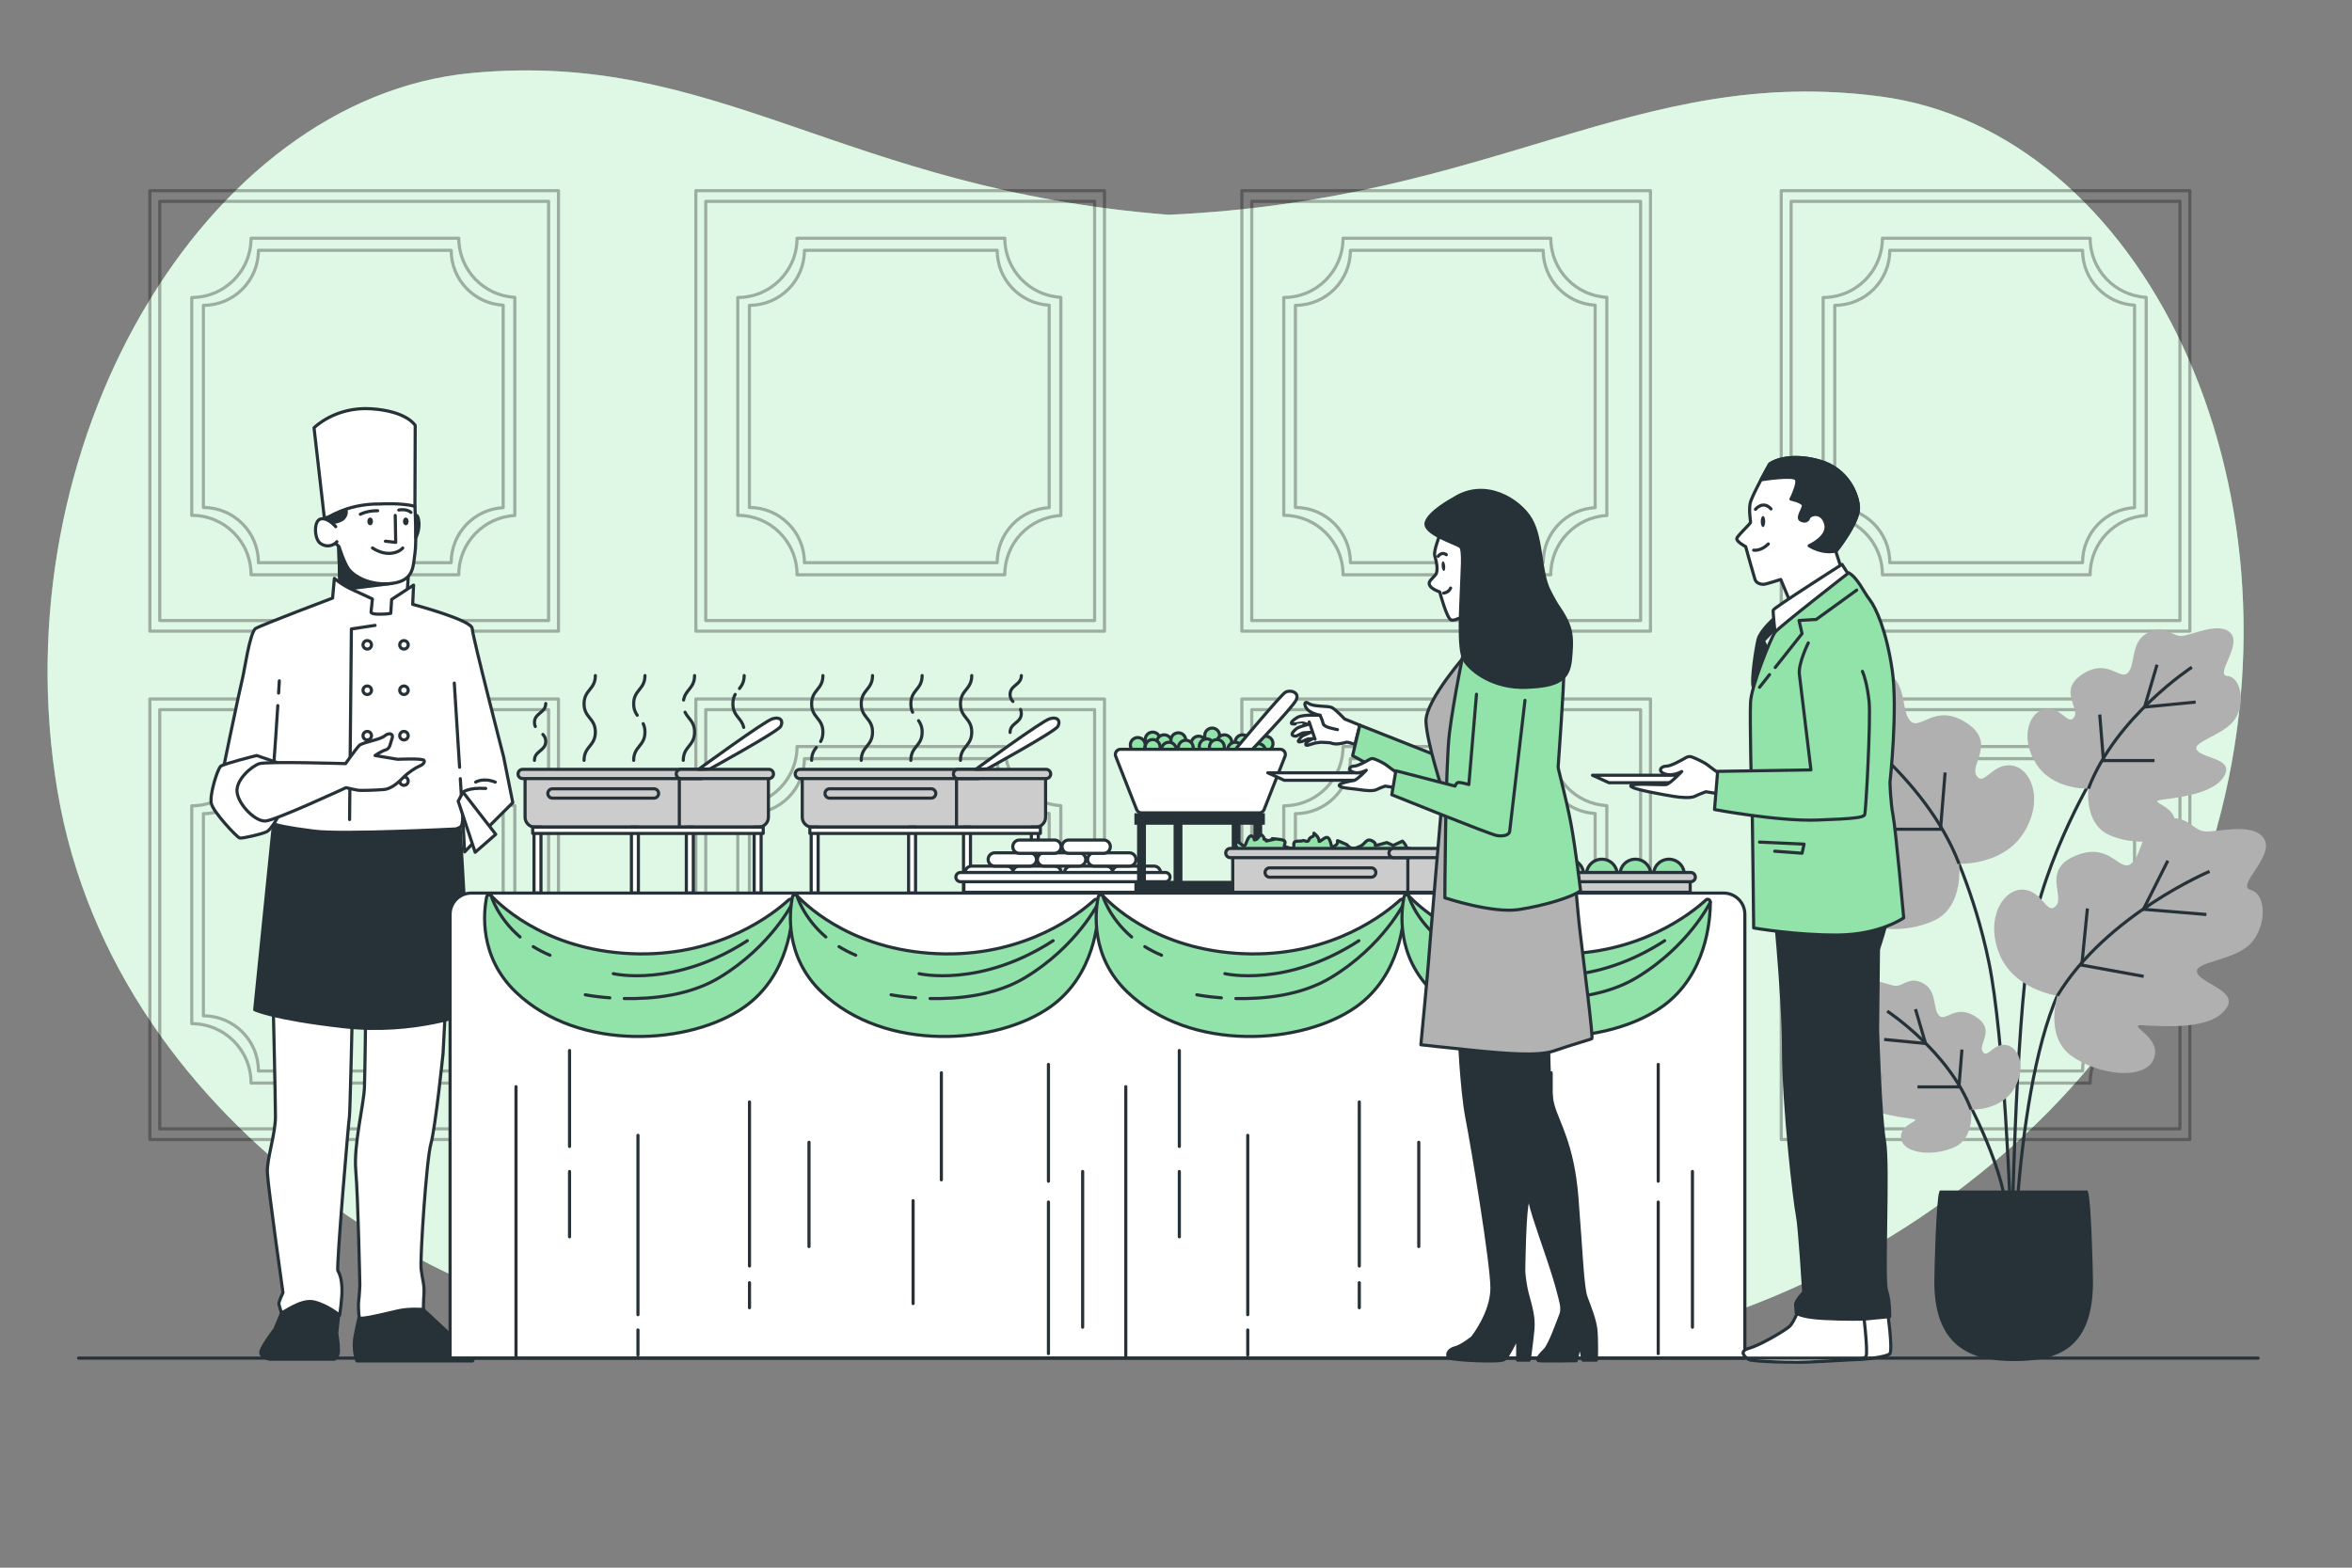 <svg xmlns="http://www.w3.org/2000/svg" xmlns:xlink="http://www.w3.org/1999/xlink" x="0px" y="0px" viewBox="0 0 750 500" style="enable-background:new 0 0 750 500;" xml:space="preserve"><rect x="0" y="0" width="750" height="500" fill="#808080" stroke="none"/><g id="Background_Simple">	<g>		<path style="fill:#92E3A9;" d="M599.433,30.741C521.546,20.6,477.285,63.799,372.617,68.496   c-103.993-8.147-143.643-52.734-222.46-45.184C65.359,31.437-0.321,141.939,18.369,252.475   c18.69,110.536,134.517,172.328,193.733,171.946c47.325-0.305,89.13-19.567,143.092-24.17   c53.385,6.378,93.096,26.988,140.307,28.856c59.074,2.338,181.185-55.52,211.443-165.247   C737.201,154.133,683.232,41.653,599.433,30.741z"></path>		<path style="opacity:0.7;fill:#FFFFFF;" d="M599.433,30.741C521.546,20.6,477.285,63.799,372.617,68.496   c-103.993-8.147-143.643-52.734-222.46-45.184C65.359,31.437-0.321,141.939,18.369,252.475   c18.69,110.536,134.517,172.328,193.733,171.946c47.325-0.305,89.13-19.567,143.092-24.17   c53.385,6.378,93.096,26.988,140.307,28.856c59.074,2.338,181.185-55.52,211.443-165.247   C737.201,154.133,683.232,41.653,599.433,30.741z"></path>	</g></g><g id="Wall">	<g style="opacity:0.3;">		<g>							<rect x="47.79" y="60.815" style="fill:none;stroke:#000000;stroke-linecap:round;stroke-linejoin:round;stroke-miterlimit:10;" width="130.296" height="140.493"></rect>							<rect x="50.94" y="64.212" style="fill:none;stroke:#000000;stroke-linecap:round;stroke-linejoin:round;stroke-miterlimit:10;" width="123.995" height="133.699"></rect>			<path style="fill:none;stroke:#000000;stroke-linecap:round;stroke-linejoin:round;stroke-miterlimit:10;" d="M61.152,94.88    v69.484c10.438,0,18.9,8.462,18.9,18.9c0,0.019-0.003,0.038-0.003,0.057h66.255c0-0.019-0.003-0.038-0.003-0.057    c0-10.088,7.91-18.306,17.863-18.847V94.828c-9.953-0.541-17.863-8.759-17.863-18.847H80.052    C80.052,86.419,71.59,94.88,61.152,94.88z"></path>			<path style="fill:none;stroke:#000000;stroke-linecap:round;stroke-linejoin:round;stroke-miterlimit:10;" d="M64.862,97.384    v64.479c9.686,0,17.538,7.852,17.538,17.538c0,0.018-0.003,0.035-0.003,0.053h61.483c0-0.018-0.003-0.035-0.003-0.053    c0-9.361,7.34-16.987,16.576-17.49V97.336c-9.236-0.502-16.576-8.128-16.576-17.49H82.4C82.4,89.532,74.548,97.384,64.862,97.384    z"></path>		</g>		<g>							<rect x="221.897" y="60.815" style="fill:none;stroke:#000000;stroke-linecap:round;stroke-linejoin:round;stroke-miterlimit:10;" width="130.296" height="140.493"></rect>							<rect x="225.047" y="64.212" style="fill:none;stroke:#000000;stroke-linecap:round;stroke-linejoin:round;stroke-miterlimit:10;" width="123.995" height="133.699"></rect>			<path style="fill:none;stroke:#000000;stroke-linecap:round;stroke-linejoin:round;stroke-miterlimit:10;" d="M235.259,94.88    v69.484c10.438,0,18.9,8.462,18.9,18.9c0,0.019-0.003,0.038-0.003,0.057h66.255c0-0.019-0.003-0.038-0.003-0.057    c0-10.088,7.91-18.306,17.863-18.847V94.828c-9.953-0.541-17.863-8.759-17.863-18.847h-66.249    C254.159,86.419,245.697,94.88,235.259,94.88z"></path>			<path style="fill:none;stroke:#000000;stroke-linecap:round;stroke-linejoin:round;stroke-miterlimit:10;" d="M238.969,97.384    v64.479c9.686,0,17.538,7.852,17.538,17.538c0,0.018-0.003,0.035-0.003,0.053h61.483c0-0.018-0.003-0.035-0.003-0.053    c0-9.361,7.34-16.987,16.576-17.49V97.336c-9.236-0.502-16.576-8.128-16.576-17.49h-61.477    C256.508,89.532,248.655,97.384,238.969,97.384z"></path>		</g>		<g>							<rect x="396.004" y="60.815" style="fill:none;stroke:#000000;stroke-linecap:round;stroke-linejoin:round;stroke-miterlimit:10;" width="130.296" height="140.493"></rect>							<rect x="399.154" y="64.212" style="fill:none;stroke:#000000;stroke-linecap:round;stroke-linejoin:round;stroke-miterlimit:10;" width="123.995" height="133.699"></rect>			<path style="fill:none;stroke:#000000;stroke-linecap:round;stroke-linejoin:round;stroke-miterlimit:10;" d="M409.366,94.88    v69.484c10.438,0,18.9,8.462,18.9,18.9c0,0.019-0.003,0.038-0.003,0.057h66.255c0-0.019-0.003-0.038-0.003-0.057    c0-10.088,7.91-18.306,17.863-18.847V94.828c-9.953-0.541-17.863-8.759-17.863-18.847h-66.249    C428.266,86.419,419.804,94.88,409.366,94.88z"></path>			<path style="fill:none;stroke:#000000;stroke-linecap:round;stroke-linejoin:round;stroke-miterlimit:10;" d="M413.076,97.384    v64.479c9.686,0,17.538,7.852,17.538,17.538c0,0.018-0.003,0.035-0.003,0.053h61.483c0-0.018-0.003-0.035-0.003-0.053    c0-9.361,7.34-16.987,16.576-17.49V97.336c-9.236-0.502-16.576-8.128-16.576-17.49h-61.477    C430.615,89.532,422.762,97.384,413.076,97.384z"></path>		</g>		<g>							<rect x="47.79" y="222.939" style="fill:none;stroke:#000000;stroke-linecap:round;stroke-linejoin:round;stroke-miterlimit:10;" width="130.296" height="140.493"></rect>							<rect x="50.94" y="226.336" style="fill:none;stroke:#000000;stroke-linecap:round;stroke-linejoin:round;stroke-miterlimit:10;" width="123.995" height="133.699"></rect>			<path style="fill:none;stroke:#000000;stroke-linecap:round;stroke-linejoin:round;stroke-miterlimit:10;" d="M61.152,257.004    v69.484c10.438,0,18.9,8.462,18.9,18.9c0,0.019-0.003,0.038-0.003,0.057h66.255c0-0.019-0.003-0.038-0.003-0.057    c0-10.088,7.91-18.306,17.863-18.847v-69.588c-9.953-0.541-17.863-8.759-17.863-18.847H80.052    C80.052,248.542,71.59,257.004,61.152,257.004z"></path>			<path style="fill:none;stroke:#000000;stroke-linecap:round;stroke-linejoin:round;stroke-miterlimit:10;" d="M64.862,259.509    v64.479c9.686,0,17.538,7.852,17.538,17.538c0,0.018-0.003,0.035-0.003,0.053h61.483c0-0.018-0.003-0.035-0.003-0.053    c0-9.361,7.34-16.987,16.576-17.49V259.46c-9.236-0.502-16.576-8.128-16.576-17.49H82.4    C82.4,251.656,74.548,259.509,64.862,259.509z"></path>		</g>		<g>							<rect x="221.897" y="222.939" style="fill:none;stroke:#000000;stroke-linecap:round;stroke-linejoin:round;stroke-miterlimit:10;" width="130.296" height="140.493"></rect>							<rect x="225.047" y="226.336" style="fill:none;stroke:#000000;stroke-linecap:round;stroke-linejoin:round;stroke-miterlimit:10;" width="123.995" height="133.699"></rect>			<path style="fill:none;stroke:#000000;stroke-linecap:round;stroke-linejoin:round;stroke-miterlimit:10;" d="M235.259,257.004    v69.484c10.438,0,18.9,8.462,18.9,18.9c0,0.019-0.003,0.038-0.003,0.057h66.255c0-0.019-0.003-0.038-0.003-0.057    c0-10.088,7.91-18.306,17.863-18.847v-69.588c-9.953-0.541-17.863-8.759-17.863-18.847h-66.249    C254.159,248.542,245.697,257.004,235.259,257.004z"></path>			<path style="fill:none;stroke:#000000;stroke-linecap:round;stroke-linejoin:round;stroke-miterlimit:10;" d="M238.969,259.509    v64.479c9.686,0,17.538,7.852,17.538,17.538c0,0.018-0.003,0.035-0.003,0.053h61.483c0-0.018-0.003-0.035-0.003-0.053    c0-9.361,7.34-16.987,16.576-17.49V259.46c-9.236-0.502-16.576-8.128-16.576-17.49h-61.477    C256.508,251.656,248.655,259.509,238.969,259.509z"></path>		</g>		<g>							<rect x="396.004" y="222.939" style="fill:none;stroke:#000000;stroke-linecap:round;stroke-linejoin:round;stroke-miterlimit:10;" width="130.296" height="140.493"></rect>							<rect x="399.154" y="226.336" style="fill:none;stroke:#000000;stroke-linecap:round;stroke-linejoin:round;stroke-miterlimit:10;" width="123.995" height="133.699"></rect>			<path style="fill:none;stroke:#000000;stroke-linecap:round;stroke-linejoin:round;stroke-miterlimit:10;" d="M409.366,257.004    v69.484c10.438,0,18.9,8.462,18.9,18.9c0,0.019-0.003,0.038-0.003,0.057h66.255c0-0.019-0.003-0.038-0.003-0.057    c0-10.088,7.91-18.306,17.863-18.847v-69.588c-9.953-0.541-17.863-8.759-17.863-18.847h-66.249    C428.266,248.542,419.804,257.004,409.366,257.004z"></path>			<path style="fill:none;stroke:#000000;stroke-linecap:round;stroke-linejoin:round;stroke-miterlimit:10;" d="M413.076,259.509    v64.479c9.686,0,17.538,7.852,17.538,17.538c0,0.018-0.003,0.035-0.003,0.053h61.483c0-0.018-0.003-0.035-0.003-0.053    c0-9.361,7.34-16.987,16.576-17.49V259.46c-9.236-0.502-16.576-8.128-16.576-17.49h-61.477    C430.615,251.656,422.762,259.509,413.076,259.509z"></path>		</g>		<g>							<rect x="567.996" y="60.815" style="fill:none;stroke:#000000;stroke-linecap:round;stroke-linejoin:round;stroke-miterlimit:10;" width="130.296" height="140.493"></rect>							<rect x="571.146" y="64.212" style="fill:none;stroke:#000000;stroke-linecap:round;stroke-linejoin:round;stroke-miterlimit:10;" width="123.995" height="133.699"></rect>			<path style="fill:none;stroke:#000000;stroke-linecap:round;stroke-linejoin:round;stroke-miterlimit:10;" d="M581.359,94.88    v69.484c10.438,0,18.9,8.462,18.9,18.9c0,0.019-0.003,0.038-0.003,0.057h66.255c0-0.019-0.003-0.038-0.003-0.057    c0-10.088,7.91-18.306,17.863-18.847V94.828c-9.953-0.541-17.863-8.759-17.863-18.847h-66.249    C600.258,86.419,591.797,94.88,581.359,94.88z"></path>			<path style="fill:none;stroke:#000000;stroke-linecap:round;stroke-linejoin:round;stroke-miterlimit:10;" d="M585.069,97.384    v64.479c9.686,0,17.538,7.852,17.538,17.538c0,0.018-0.003,0.035-0.003,0.053h61.483c0-0.018-0.003-0.035-0.003-0.053    c0-9.361,7.34-16.987,16.576-17.49V97.336c-9.236-0.502-16.576-8.128-16.576-17.49h-61.477    C602.607,89.532,594.755,97.384,585.069,97.384z"></path>		</g>		<g>							<rect x="567.996" y="222.939" style="fill:none;stroke:#000000;stroke-linecap:round;stroke-linejoin:round;stroke-miterlimit:10;" width="130.296" height="140.493"></rect>							<rect x="571.146" y="226.336" style="fill:none;stroke:#000000;stroke-linecap:round;stroke-linejoin:round;stroke-miterlimit:10;" width="123.995" height="133.699"></rect>			<path style="fill:none;stroke:#000000;stroke-linecap:round;stroke-linejoin:round;stroke-miterlimit:10;" d="M581.359,257.004    v69.484c10.438,0,18.9,8.462,18.9,18.9c0,0.019-0.003,0.038-0.003,0.057h66.255c0-0.019-0.003-0.038-0.003-0.057    c0-10.088,7.91-18.306,17.863-18.847v-69.588c-9.953-0.541-17.863-8.759-17.863-18.847h-66.249    C600.258,248.542,591.797,257.004,581.359,257.004z"></path>			<path style="fill:none;stroke:#000000;stroke-linecap:round;stroke-linejoin:round;stroke-miterlimit:10;" d="M585.069,259.509    v64.479c9.686,0,17.538,7.852,17.538,17.538c0,0.018-0.003,0.035-0.003,0.053h61.483c0-0.018-0.003-0.035-0.003-0.053    c0-9.361,7.34-16.987,16.576-17.49V259.46c-9.236-0.502-16.576-8.128-16.576-17.49h-61.477    C602.607,251.656,594.755,259.509,585.069,259.509z"></path>		</g>	</g></g><g id="Plant">	<g>		<path style="fill:none;stroke:#263238;stroke-miterlimit:10;" d="M621.594,340.659c0,0,11.672,18.653,16.555,36.697   c3.472,12.827,3.628,38.285,3.628,38.285s0.235-75.533,17.618-104.78"></path>		<path style="fill:none;stroke:#263238;stroke-miterlimit:10;" d="M668.776,245.469c0,0-16.831,27.04-21.521,55.183   c-4.691,28.143-5.794,97.95-5.794,97.95c-0.276-14.624-2.483-68.151-7.174-91.328c-4.691-23.177-13.244-40.008-13.244-40.008"></path>		<g>			<path style="fill:#B0B0B0;" d="M624.693,275.478c0,0,14.086,0.652,20.662-9.922c6.576-10.574,2.252-20.682-3.93-21.421    c-6.182-0.739-8.867,6.907-11.158,3.239c-2.291-3.667,6.576-10.574-3.361-16.927c-9.937-6.352-14.568,2.758-17.719-0.496    c-3.152-3.254-0.88-11.761-7.442-15.497c-6.562-3.736-9.626,0.914-13.259,1.07c-3.633,0.156-15.069-6.007-19.631-1.167    c-4.562,4.84,6.357,16.547,1.226,16.893c-5.131,0.345-7.213,10.351-3.045,16.825c4.168,6.474,17.583,9.037,14.966,12.413    c-2.617,3.376-15.428,3.171-10.209,10.73c5.219,7.559,22.938,8.055,25.487,8.95c2.549,0.895-8.162,2.86-6.352,9.937    c1.809,7.077,16.533,7.953,26.003,3.405C626.4,288.961,624.693,275.478,624.693,275.478z"></path>			<path style="fill:none;stroke:#263238;stroke-miterlimit:10;" d="M584.051,227.787c0,0,29.919,19.556,40.642,47.691"></path>			<polyline style="fill:none;stroke:#263238;stroke-miterlimit:10;" points="582.583,241.484 602.64,243.441 597.748,226.808        "></polyline>			<polyline style="fill:none;stroke:#263238;stroke-miterlimit:10;" points="598.727,264.477 618.784,264.477 620.252,246.376        "></polyline>		</g>		<g>			<path style="fill:#B0B0B0;" d="M665.952,251.516c0,0-11.435,0.529-16.773-8.055c-5.338-8.584-1.828-16.789,3.19-17.389    c5.018-0.6,7.198,5.607,9.058,2.63c1.86-2.977-5.338-8.584,2.728-13.741s11.826,2.239,14.384-0.403    c2.559-2.641,0.715-9.547,6.041-12.58c5.326-3.032,7.814,0.742,10.763,0.869c2.949,0.126,12.232-4.876,15.936-0.948    c3.704,3.929-5.161,13.432-0.995,13.713c4.166,0.28,5.856,8.402,2.472,13.658c-3.384,5.255-14.273,7.336-12.149,10.076    c2.124,2.74,12.524,2.574,8.288,8.71c-4.237,6.136-18.621,6.538-20.69,7.265c-2.069,0.726,6.625,2.322,5.157,8.067    c-1.469,5.745-13.421,6.456-21.108,2.764C664.566,262.461,665.952,251.516,665.952,251.516z"></path>			<path style="fill:none;stroke:#263238;stroke-miterlimit:10;" d="M698.944,212.801c0,0-24.287,15.875-32.992,38.715"></path>			<polyline style="fill:none;stroke:#263238;stroke-miterlimit:10;" points="700.136,223.921 683.854,225.509 687.825,212.007        "></polyline>			<polyline style="fill:none;stroke:#263238;stroke-miterlimit:10;" points="687.031,242.585 670.749,242.585 669.557,227.892        "></polyline>		</g>		<g>			<path style="fill:#B0B0B0;" d="M628.546,353.908c0,0,9.276,0.429,13.607-6.535c4.331-6.964,1.483-13.62-2.588-14.107    c-4.071-0.487-5.839,4.548-7.348,2.133c-1.509-2.415,4.331-6.964-2.213-11.147c-6.544-4.183-9.594,1.816-11.669-0.327    c-2.076-2.143-0.58-7.745-4.901-10.205c-4.321-2.46-6.339,0.602-8.732,0.705c-2.393,0.102-9.923-3.956-12.928-0.769    c-3.005,3.187,4.187,10.897,0.807,11.125c-3.38,0.227-4.75,6.816-2.005,11.08c2.745,4.263,11.579,5.952,9.856,8.175    c-1.723,2.223-10.161,2.089-6.724,7.066c3.437,4.978,15.106,5.305,16.785,5.894c1.678,0.589-5.375,1.883-4.183,6.544    c1.191,4.661,10.888,5.237,17.124,2.242C629.67,362.787,628.546,353.908,628.546,353.908z"></path>			<path style="fill:none;stroke:#263238;stroke-miterlimit:10;" d="M601.781,322.501c0,0,19.703,12.879,26.765,31.408"></path>			<polyline style="fill:none;stroke:#263238;stroke-miterlimit:10;" points="600.814,331.521 614.023,332.81 610.802,321.856        "></polyline>			<polyline style="fill:none;stroke:#263238;stroke-miterlimit:10;" points="611.446,346.663 624.655,346.663 625.621,334.743        "></polyline>		</g>		<g>			<path style="fill:#B0B0B0;" d="M656.055,317.582c0,0-13.975-1.879-18.554-13.459c-4.578-11.58,1.484-20.751,7.699-20.372    c6.215,0.379,7.488,8.382,10.398,5.183c2.91-3.198-4.578-11.58,6.335-16.052c10.913-4.472,13.839,5.319,17.522,2.682    c3.683-2.638,2.97-11.414,10.094-13.915c7.124-2.501,9.307,2.622,12.854,3.425c3.547,0.803,15.9-3.214,19.523,2.363    c3.623,5.578-9.215,15.143-4.228,16.401c4.987,1.258,5.245,11.474-0.014,17.098c-5.259,5.624-18.916,5.746-16.946,9.535    c1.971,3.789,14.612,5.88,8.125,12.383c-6.487,6.503-24.009,3.821-26.677,4.246c-2.668,0.425,7.518,4.274,4.472,10.913    c-3.046,6.639-17.689,4.867-26.192-1.302C651.963,330.542,656.055,317.582,656.055,317.582z"></path>			<path style="fill:none;stroke:#263238;stroke-miterlimit:10;" d="M704.574,277.931c0,0-32.935,13.888-48.519,39.651"></path>			<polyline style="fill:none;stroke:#263238;stroke-miterlimit:10;" points="703.567,291.67 683.483,290.007 691.272,274.517        "></polyline>			<polyline style="fill:none;stroke:#263238;stroke-miterlimit:10;" points="683.57,311.403 663.837,307.815 665.631,289.744        "></polyline>		</g>		<path style="fill:#263238;stroke:#263238;stroke-miterlimit:10;" d="M618.885,380.198c-1,2.69-1.573,25.575-1.573,28.613   c0,20.125,11.102,24.797,24.797,24.797c13.695,0,24.797-3.594,24.797-24.797c0-3.038-0.573-25.923-1.573-28.613H618.885z"></path>	</g></g><g id="Character_1">	<g>		<g>			<path style="fill:#FFFFFF;stroke:#263238;stroke-linecap:round;stroke-linejoin:round;stroke-miterlimit:10;" d="M103.44,165.298    l-3.301-28.854c0,0,6.708-6.814,18.207-6.069c11.499,0.745,14.054,5.324,14.054,5.324l-0.091,25.779    C132.309,161.478,117.495,160.4,103.44,165.298z"></path>			<g>				<path style="fill:#FFFFFF;stroke:#263238;stroke-linecap:round;stroke-linejoin:round;stroke-miterlimit:10;" d="     M107.912,171.154l0.532,16.929c0,0-1.491,2.449,3.94,6.282c5.43,3.833,8.198,4.152,10.967,3.833     c2.768-0.319,6.282-6.175,6.282-6.175l0.745-10.86c0,0-6.708,2.449-12.138,1.597     C112.81,181.908,107.912,171.154,107.912,171.154z"></path>				<path style="fill:#263238;stroke:#263238;stroke-linecap:round;stroke-linejoin:round;stroke-miterlimit:10;" d="M118.24,182.76     c-3.539-0.555-6.852-5.316-8.73-8.565l-1.539-1.174l0.474,15.063c0,0-0.013,0.024-0.03,0.06l16.648-2.086l-4.098-3.126     C120.045,182.943,119.126,182.899,118.24,182.76z"></path>			</g>			<g>				<path style="fill:#FFFFFF;stroke:#263238;stroke-linecap:round;stroke-linejoin:round;stroke-miterlimit:10;" d="     M103.322,166.035c0,0,6.275-5.454,18.08-5.304c0,0,6.799-0.374,10.907,0.747c0,0,0.598,11.431,0,15.091     c-0.598,3.661-0.075,8.592-7.247,9.488c-7.172,0.896-12.252-2.391-13.821-4.483c-1.569-2.092-3.138-7.247-3.138-7.247     s-2.69-2.391-3.511-3.885S103.322,166.035,103.322,166.035z"></path>				<path style="fill:#263238;stroke:#263238;stroke-linecap:round;stroke-linejoin:round;stroke-miterlimit:10;" d="     M104.742,166.857c0,0,3.511-0.224,4.781-1.494c1.27-1.27,0.822-2.764,0.822-2.764s-5.155,1.569-7.023,3.437L104.742,166.857z"></path>				<path style="fill:#FFFFFF;stroke:#263238;stroke-linecap:round;stroke-linejoin:round;stroke-miterlimit:10;" d="     M107.058,167.978c0,0-2.465-2.988-4.781-2.465c-2.316,0.523-2.092,6.35-0.149,7.77c1.943,1.42,4.184,0.822,5.304-0.523"></path>				<polyline style="fill:none;stroke:#263238;stroke-linecap:round;stroke-linejoin:round;stroke-miterlimit:10;" points="     126.034,164.392 126.183,172.983 122.896,172.61     "></polyline>				<path style="fill:none;stroke:#263238;stroke-linecap:round;stroke-linejoin:round;stroke-miterlimit:10;" d="M118.787,174.776     c0,0,2.615,1.868,5.528,1.718c2.914-0.149,4.109-1.718,4.109-1.718"></path>				<ellipse style="fill:#263238;" cx="118.04" cy="166.297" rx="0.896" ry="1.233"></ellipse>				<ellipse style="fill:#263238;" cx="129.396" cy="166.297" rx="0.896" ry="1.233"></ellipse>				<path style="fill:none;stroke:#263238;stroke-linecap:round;stroke-linejoin:round;stroke-miterlimit:10;" d="M114.902,164.018     c0,0,2.241-1.195,5.529-1.121"></path>				<path style="fill:none;stroke:#263238;stroke-linecap:round;stroke-linejoin:round;stroke-miterlimit:10;" d="M127.155,162.673     c0,0,2.465-0.523,3.885,0.747"></path>				<path style="fill:none;stroke:#263238;stroke-linecap:round;stroke-linejoin:round;stroke-miterlimit:10;" d="M132.683,164.392     c0,0,0.672-0.299,0.896,2.241c0.224,2.54-0.971,4.856-0.971,4.856L132.683,164.392z"></path>			</g>		</g>		<path style="fill:#263238;stroke:#263238;stroke-linecap:round;stroke-linejoin:round;stroke-miterlimit:10;" d="M91.154,415.438   l-3.502,8.478c0,0-3.87,4.976-4.423,7.004c-0.553,2.027,2.765,2.58,2.765,2.58h20.642c0,0,1.29-0.553,1.29-2.765   c0-2.212-0.553-5.529-0.553-5.529l0.737-6.819C108.11,418.387,98.895,407.697,91.154,415.438z"></path>		<path style="fill:#FFFFFF;stroke:#263238;stroke-linecap:round;stroke-linejoin:round;stroke-miterlimit:10;" d="M87.1,319.598   c0,0,0.737,30.779,0.737,36.493s-2.765,13.454-2.58,17.878c0.184,4.423,4.976,38.336,4.976,38.336s-1.474,2.949-1.29,3.686   c0.184,0.737,0.553,1.843,0.737,2.58c0.184,0.737,6.082-4.423,10.506-3.318c4.423,1.106,8.109,4.239,8.109,4.239   s0.922-5.714,0.737-8.847c-0.184-3.133-0.737-4.423-1.29-5.345c-0.553-0.921,3.502-48.657,3.686-49.21   c0.184-0.553,0.922-33.175,0.922-33.175L87.1,319.598z"></path>		<path style="fill:#263238;stroke:#263238;stroke-linecap:round;stroke-linejoin:round;stroke-miterlimit:10;" d="M133.176,415.991   l11.058,10.321c0,0,6.819,2.949,7.004,4.608c0.184,1.659-0.553,3.133-0.553,3.133h-36.861c0,0-1.474-3.318-0.553-8.109   c0.922-4.792,1.659-7.557,1.659-7.557S128.384,415.991,133.176,415.991z"></path>		<path style="fill:#FFFFFF;stroke:#263238;stroke-linecap:round;stroke-linejoin:round;stroke-miterlimit:10;" d="M116.589,323.653   c0,0-0.184,17.325-0.369,23.038c-0.184,5.714-3.502,18.246-2.765,26.725c0.737,8.478,1.29,36.493,1.29,36.493   s-0.184,3.87-0.369,4.976c-0.184,1.106,0,4.423,0.184,5.345c0.184,0.921,9.215-1.475,12.717-2.212   c3.502-0.737,7.741-0.369,7.741-0.369s0-2.58,0.184-5.161c0.184-2.58-0.553-4.608-0.922-7.741   c-0.369-3.133,1.659-34.65,3.133-39.995c1.474-5.345,3.87-28.752,3.87-28.752l0.737-14.007L116.589,323.653z"></path>		<path style="fill:#263238;stroke:#263238;stroke-linecap:round;stroke-linejoin:round;stroke-miterlimit:10;" d="M87.36,261.386   l-6.136,60.644c0,0,5.708,2.854,28.396,5.422c22.688,2.568,40.524-4.566,40.524-4.566l-3.567-61.357   c0,0-18.978,1.284-34.389,0.999C96.778,262.242,87.36,261.386,87.36,261.386z"></path>		<g>			<path style="fill:#FFFFFF;stroke:#263238;stroke-linecap:round;stroke-linejoin:round;stroke-miterlimit:10;" d="    M106.623,184.475c0,0,2.426,2.14,6.279,3.853c3.853,1.712,5.85,2.711,5.85,2.711l-0.428,4.138c0,0-0.285,0.714,2.569,0.714    c2.854,0,3.71-0.285,3.71-0.285l0.285-4.423l6.992-4.566l-0.285,6.136c0,0,18.835,4.994,18.978,7.705    c0.143,2.711,10.014,40.903,10.014,40.903l2.926,14.631l-7.681,7.682l-7.681,8.047l-0.574-10.762c0,0-0.143,1.855-0.428,2.426    s-1.712,0.999-1.712,0.999s-36.244,1.855-45.233,0.714c-8.99-1.141-12.414-1.998-12.985-2.426    c-0.571-0.428-8.991,3.599-8.991,3.599s-8.836-8.419-8.836-10.845c0-2.426,7.554-37.845,7.982-39.272    c0.428-1.427,2.283-14.555,4.138-15.696c1.855-1.142,24.543-9.703,24.543-9.703L106.623,184.475z"></path>			<g>				<path style="fill:none;stroke:#263238;stroke-linecap:round;stroke-linejoin:round;stroke-miterlimit:10;" d="M147.644,252.641     c0,0,1.683-1.515,7.238-1.178"></path>				<path style="fill:none;stroke:#263238;stroke-linecap:round;stroke-linejoin:round;stroke-miterlimit:10;" d="M151.684,249.443     c0,0,2.357-1.515,6.228,0"></path>			</g>			<polyline style="fill:#FFFFFF;stroke:#263238;stroke-linecap:round;stroke-linejoin:round;stroke-miterlimit:10;" points="    119.608,199.458 112.046,200.6 111.475,261.386    "></polyline>			<path style="fill:#FFFFFF;stroke:#263238;stroke-linecap:round;stroke-linejoin:round;stroke-miterlimit:10;" d="M88.835,221.047    c0.149-2.407,0.237-3.895,0.237-3.895"></path>			<path style="fill:#FFFFFF;stroke:#263238;stroke-linecap:round;stroke-linejoin:round;stroke-miterlimit:10;" d="M87.217,262.67    c0,0-2.14-2.568-1.284-4.852c0.607-1.62,1.933-21.41,2.652-32.773"></path>							<line style="fill:#FFFFFF;stroke:#263238;stroke-linecap:round;stroke-linejoin:round;stroke-miterlimit:10;" x1="146.783" y1="248.358" x2="147.576" y2="260.958"></line>							<line style="fill:#FFFFFF;stroke:#263238;stroke-linecap:round;stroke-linejoin:round;stroke-miterlimit:10;" x1="144.865" y1="217.865" x2="146.553" y2="244.706"></line>			<g>				<path style="fill:#FFFFFF;stroke:#263238;stroke-linecap:round;stroke-linejoin:round;stroke-miterlimit:10;" d="     M118.465,205.664c0,0.748-0.606,1.355-1.355,1.355c-0.748,0-1.355-0.606-1.355-1.355s0.606-1.355,1.355-1.355     C117.858,204.31,118.465,204.916,118.465,205.664z"></path>				<path style="fill:#FFFFFF;stroke:#263238;stroke-linecap:round;stroke-linejoin:round;stroke-miterlimit:10;" d="     M130.167,205.664c0,0.748-0.607,1.355-1.355,1.355c-0.748,0-1.355-0.606-1.355-1.355s0.607-1.355,1.355-1.355     C129.561,204.31,130.167,204.916,130.167,205.664z"></path>				<path style="fill:#FFFFFF;stroke:#263238;stroke-linecap:round;stroke-linejoin:round;stroke-miterlimit:10;" d="     M118.465,220.148c0,0.748-0.606,1.355-1.355,1.355c-0.748,0-1.355-0.606-1.355-1.355s0.606-1.355,1.355-1.355     C117.858,218.794,118.465,219.4,118.465,220.148z"></path>				<path style="fill:#FFFFFF;stroke:#263238;stroke-linecap:round;stroke-linejoin:round;stroke-miterlimit:10;" d="     M130.167,220.148c0,0.748-0.607,1.355-1.355,1.355c-0.748,0-1.355-0.606-1.355-1.355s0.607-1.355,1.355-1.355     C129.561,218.794,130.167,219.4,130.167,220.148z"></path>				<path style="fill:#FFFFFF;stroke:#263238;stroke-linecap:round;stroke-linejoin:round;stroke-miterlimit:10;" d="     M118.465,234.633c0,0.748-0.606,1.355-1.355,1.355c-0.748,0-1.355-0.607-1.355-1.355c0-0.748,0.606-1.355,1.355-1.355     C117.858,233.278,118.465,233.884,118.465,234.633z"></path>				<path style="fill:#FFFFFF;stroke:#263238;stroke-linecap:round;stroke-linejoin:round;stroke-miterlimit:10;" d="     M130.167,234.633c0,0.748-0.607,1.355-1.355,1.355c-0.748,0-1.355-0.607-1.355-1.355c0-0.748,0.607-1.355,1.355-1.355     C129.561,233.278,130.167,233.884,130.167,234.633z"></path>				<path style="fill:#FFFFFF;stroke:#263238;stroke-linecap:round;stroke-linejoin:round;stroke-miterlimit:10;" d="     M118.465,249.117c0,0.748-0.606,1.355-1.355,1.355c-0.748,0-1.355-0.607-1.355-1.355c0-0.748,0.606-1.355,1.355-1.355     C117.858,247.762,118.465,248.368,118.465,249.117z"></path>				<path style="fill:#FFFFFF;stroke:#263238;stroke-linecap:round;stroke-linejoin:round;stroke-miterlimit:10;" d="     M130.167,249.117c0,0.748-0.607,1.355-1.355,1.355c-0.748,0-1.355-0.607-1.355-1.355c0-0.748,0.607-1.355,1.355-1.355     C129.561,247.762,130.167,248.368,130.167,249.117z"></path>			</g>		</g>		<polygon style="fill:#FFFFFF;stroke:#263238;stroke-linecap:round;stroke-linejoin:round;stroke-miterlimit:10;" points="   146.111,255.528 151.516,271.832 158.081,266.108 147.644,252.641   "></polygon>		<path style="fill:#FFFFFF;stroke:#263238;stroke-linecap:round;stroke-linejoin:round;stroke-miterlimit:10;" d="M88.267,243.174   l-6.427-2.209c0,0-10.443,2.611-11.447,3.414c-1.004,0.803-3.615,9.037-3.012,11.849c0.603,2.811,8.234,10.845,9.037,11.046   c0.803,0.201,7.029-1.205,8.636-2.008c1.607-0.803,4.217-5.824,4.217-5.824L88.267,243.174z"></path>		<path style="fill:#FFFFFF;stroke:#263238;stroke-linecap:round;stroke-linejoin:round;stroke-miterlimit:10;" d="M110.189,243.552   c0,0,3.382-4.796,4.387-5.8c1.004-1.004,6.627-1.807,8.033-3.012c1.406-1.205,3.012-0.803,2.41,0.803   c-0.603,1.607-0.603,3.213-2.008,3.615c-1.406,0.402-3.414,1.808-3.414,1.808l7.23,1.205c0,0,8.234-0.402,8.435,0.402   s-0.603,1.406-1.607,1.807c-1.004,0.402-3.487,2.028-4.842,3.383c-1.355,1.355-3.794,3.847-6.405,4.048   c-2.611,0.201-7.23,0.402-8.435,0.201c-1.205-0.201-3.615-0.803-3.615-0.803s-22.493,10.443-25.706,10.644   c-3.213,0.201-8.435-5.021-9.037-9.037c-0.603-4.017,4.619-8.435,7.029-9.238C85.054,242.773,110.189,243.552,110.189,243.552z"></path>	</g></g><g id="Table">	<g>		<g>			<g>				<g>					<g>						<path style="fill:#CCCCCC;stroke:#263238;stroke-linecap:round;stroke-linejoin:round;stroke-miterlimit:10;" d="       M223.36,263.804h-52.761c-1.748,0-3.164-1.417-3.164-3.164v-13.871h55.925V263.804z"></path>						<path style="fill:#CCCCCC;stroke:#263238;stroke-linecap:round;stroke-linejoin:round;stroke-miterlimit:10;" d="       M241.864,263.804h-25.239v-17.035h28.404v13.871C245.028,262.387,243.611,263.804,241.864,263.804z"></path>						<path style="fill:#CCCCCC;stroke:#263238;stroke-linecap:round;stroke-linejoin:round;stroke-miterlimit:10;" d="       M223.532,248.321h-56.865c-0.813,0-1.471-0.659-1.471-1.471l0,0c0-0.813,0.659-1.471,1.471-1.471h56.865       c0.813,0,1.471,0.659,1.471,1.471l0,0C225.003,247.662,224.344,248.321,223.532,248.321z"></path>						<path style="fill:#CCCCCC;stroke:#263238;stroke-linecap:round;stroke-linejoin:round;stroke-miterlimit:10;" d="       M245.185,248.321h-28.082c-0.813,0-1.471-0.659-1.471-1.471l0,0c0-0.813,0.659-1.471,1.471-1.471h28.082       c0.813,0,1.471,0.659,1.471,1.471l0,0C246.657,247.662,245.998,248.321,245.185,248.321z"></path>					</g>					<path style="fill:#CCCCCC;stroke:#263238;stroke-linecap:round;stroke-linejoin:round;stroke-miterlimit:10;" d="      M208.527,254.557h-32.351c-0.824,0-1.491-0.668-1.491-1.491l0,0c0-0.824,0.668-1.491,1.491-1.491h32.351      c0.824,0,1.491,0.668,1.491,1.491l0,0C210.018,253.889,209.351,254.557,208.527,254.557z"></path>				</g>									<rect x="170.282" y="263.804" style="fill:#FFFFFF;stroke:#263238;stroke-linecap:round;stroke-linejoin:round;stroke-miterlimit:10;" width="2.22" height="21.015"></rect>									<rect x="201.347" y="263.804" style="fill:#FFFFFF;stroke:#263238;stroke-linecap:round;stroke-linejoin:round;stroke-miterlimit:10;" width="2.22" height="21.015"></rect>									<rect x="218.86" y="263.804" style="fill:#FFFFFF;stroke:#263238;stroke-linecap:round;stroke-linejoin:round;stroke-miterlimit:10;" width="2.22" height="21.015"></rect>									<rect x="240.484" y="263.804" style="fill:#FFFFFF;stroke:#263238;stroke-linecap:round;stroke-linejoin:round;stroke-miterlimit:10;" width="2.22" height="21.015"></rect>									<rect x="169.863" y="263.804" style="fill:#FFFFFF;stroke:#263238;stroke-linecap:round;stroke-linejoin:round;stroke-miterlimit:10;" width="73.508" height="2.006"></rect>				<path style="fill:#FFFFFF;stroke:#263238;stroke-linecap:round;stroke-linejoin:round;stroke-miterlimit:10;" d="     M222.755,245.378c0,0,21.015-15.381,23.604-16.142c2.589-0.761,3.503,0.761,2.589,2.437     c-0.914,1.675-22.538,13.553-22.538,13.553L222.755,245.378z"></path>			</g>			<g>				<path style="fill:none;stroke:#263238;stroke-linecap:round;stroke-linejoin:round;stroke-miterlimit:10;" d="M234.432,221.476     c-0.428,0.768-0.73,1.694-0.73,2.998c0,3.945,2.756,4.438,3.445,7.52"></path>				<path style="fill:none;stroke:#263238;stroke-linecap:round;stroke-linejoin:round;stroke-miterlimit:10;" d="M237.302,215.463     c0,1.997-0.707,3.109-1.495,4.121"></path>				<path style="fill:none;stroke:#263238;stroke-linecap:round;stroke-linejoin:round;stroke-miterlimit:10;" d="M218.445,227.151     c1.012,2.113,3.037,2.959,3.037,6.34c0,4.509-3.599,4.509-3.599,9.017"></path>				<path style="fill:none;stroke:#263238;stroke-linecap:round;stroke-linejoin:round;stroke-miterlimit:10;" d="M221.482,215.463     c0,4.061-2.924,4.462-3.501,7.801"></path>				<path style="fill:none;stroke:#263238;stroke-linecap:round;stroke-linejoin:round;stroke-miterlimit:10;" d="M205.101,230.814     c0.338,0.704,0.562,1.55,0.562,2.677c0,4.509-3.599,4.509-3.599,9.017"></path>				<path style="fill:none;stroke:#263238;stroke-linecap:round;stroke-linejoin:round;stroke-miterlimit:10;" d="M205.663,215.463     c0,4.506-3.599,4.506-3.599,9.011c0,1.691,0.506,2.747,1.139,3.646"></path>				<path style="fill:none;stroke:#263238;stroke-linecap:round;stroke-linejoin:round;stroke-miterlimit:10;" d="M189.844,215.463     c0,4.506-3.599,4.506-3.599,9.011c0,4.509,3.599,4.509,3.599,9.017s-3.599,4.509-3.599,9.017"></path>				<path style="fill:none;stroke:#263238;stroke-linecap:round;stroke-linejoin:round;stroke-miterlimit:10;" d="M173.111,234.245     c0.523,0.556,0.913,1.223,0.913,2.218c0,3.023-3.599,3.023-3.599,6.046"></path>				<path style="fill:none;stroke:#263238;stroke-linecap:round;stroke-linejoin:round;stroke-miterlimit:10;" d="M174.024,224.376     c0,3.021-3.599,3.021-3.599,6.042c0,0.507,0.101,0.929,0.27,1.294"></path>			</g>		</g>		<g>			<g>				<g>					<g>						<path style="fill:#CCCCCC;stroke:#263238;stroke-linecap:round;stroke-linejoin:round;stroke-miterlimit:10;" d="       M311.745,263.804h-52.761c-1.748,0-3.164-1.417-3.164-3.164v-13.871h55.925V263.804z"></path>						<path style="fill:#CCCCCC;stroke:#263238;stroke-linecap:round;stroke-linejoin:round;stroke-miterlimit:10;" d="       M330.249,263.804H305.01v-17.035h28.404v13.871C333.414,262.387,331.997,263.804,330.249,263.804z"></path>						<path style="fill:#CCCCCC;stroke:#263238;stroke-linecap:round;stroke-linejoin:round;stroke-miterlimit:10;" d="       M311.918,248.321h-56.866c-0.813,0-1.471-0.659-1.471-1.471l0,0c0-0.813,0.659-1.471,1.471-1.471h56.866       c0.813,0,1.471,0.659,1.471,1.471l0,0C313.389,247.662,312.73,248.321,311.918,248.321z"></path>						<path style="fill:#CCCCCC;stroke:#263238;stroke-linecap:round;stroke-linejoin:round;stroke-miterlimit:10;" d="       M333.571,248.321H305.49c-0.813,0-1.471-0.659-1.471-1.471l0,0c0-0.813,0.659-1.471,1.471-1.471h28.082       c0.813,0,1.471,0.659,1.471,1.471l0,0C335.043,247.662,334.384,248.321,333.571,248.321z"></path>					</g>					<path style="fill:#CCCCCC;stroke:#263238;stroke-linecap:round;stroke-linejoin:round;stroke-miterlimit:10;" d="      M296.913,254.557h-32.351c-0.824,0-1.491-0.668-1.491-1.491l0,0c0-0.824,0.668-1.491,1.491-1.491h32.351      c0.824,0,1.491,0.668,1.491,1.491l0,0C298.404,253.889,297.736,254.557,296.913,254.557z"></path>				</g>									<rect x="258.667" y="263.804" style="fill:#FFFFFF;stroke:#263238;stroke-linecap:round;stroke-linejoin:round;stroke-miterlimit:10;" width="2.22" height="21.015"></rect>									<rect x="289.733" y="263.804" style="fill:#FFFFFF;stroke:#263238;stroke-linecap:round;stroke-linejoin:round;stroke-miterlimit:10;" width="2.22" height="21.015"></rect>									<rect x="307.246" y="263.804" style="fill:#FFFFFF;stroke:#263238;stroke-linecap:round;stroke-linejoin:round;stroke-miterlimit:10;" width="2.22" height="21.015"></rect>									<rect x="328.87" y="263.804" style="fill:#FFFFFF;stroke:#263238;stroke-linecap:round;stroke-linejoin:round;stroke-miterlimit:10;" width="2.22" height="21.015"></rect>									<rect x="258.249" y="263.804" style="fill:#FFFFFF;stroke:#263238;stroke-linecap:round;stroke-linejoin:round;stroke-miterlimit:10;" width="73.508" height="2.006"></rect>				<path style="fill:#FFFFFF;stroke:#263238;stroke-linecap:round;stroke-linejoin:round;stroke-miterlimit:10;" d="     M311.141,245.378c0,0,21.015-15.381,23.604-16.142c2.589-0.761,3.503,0.761,2.589,2.437     c-0.914,1.675-22.538,13.553-22.538,13.553L311.141,245.378z"></path>			</g>			<g>				<path style="fill:none;stroke:#263238;stroke-linecap:round;stroke-linejoin:round;stroke-miterlimit:10;" d="M261.68,236.495     c0.428-0.768,0.73-1.694,0.73-2.998c0-4.509-3.599-4.509-3.599-9.017s3.599-4.509,3.599-9.017"></path>				<path style="fill:none;stroke:#263238;stroke-linecap:round;stroke-linejoin:round;stroke-miterlimit:10;" d="M258.811,242.509     c0-1.998,0.707-3.109,1.495-4.121"></path>				<path style="fill:none;stroke:#263238;stroke-linecap:round;stroke-linejoin:round;stroke-miterlimit:10;" d="M274.63,242.509     c0-4.506,3.599-4.506,3.599-9.011c0-4.509-3.599-4.509-3.599-9.017s3.599-4.509,3.599-9.017"></path>				<path style="fill:none;stroke:#263238;stroke-linecap:round;stroke-linejoin:round;stroke-miterlimit:10;" d="M291.012,227.157     c-0.337-0.704-0.562-1.55-0.562-2.677c0-4.509,3.599-4.509,3.599-9.017"></path>				<path style="fill:none;stroke:#263238;stroke-linecap:round;stroke-linejoin:round;stroke-miterlimit:10;" d="M290.45,242.509     c0-4.506,3.599-4.506,3.599-9.011c0-1.691-0.506-2.748-1.139-3.646"></path>				<path style="fill:none;stroke:#263238;stroke-linecap:round;stroke-linejoin:round;stroke-miterlimit:10;" d="M306.269,242.509     c0-4.506,3.599-4.506,3.599-9.011c0-4.509-3.599-4.509-3.599-9.017s3.599-4.509,3.599-9.017"></path>				<path style="fill:none;stroke:#263238;stroke-linecap:round;stroke-linejoin:round;stroke-miterlimit:10;" d="M323.001,223.727     c-0.523-0.556-0.913-1.223-0.913-2.218c0-3.023,3.599-3.023,3.599-6.046"></path>				<path style="fill:none;stroke:#263238;stroke-linecap:round;stroke-linejoin:round;stroke-miterlimit:10;" d="M322.088,233.596     c0-3.021,3.599-3.021,3.599-6.042c0-0.507-0.101-0.929-0.27-1.294"></path>			</g>		</g>		<g>			<g>				<path style="fill:#FFFFFF;stroke:#263238;stroke-linecap:round;stroke-linejoin:round;stroke-miterlimit:10;" d="M321,280.485     h-11.157c-1.174,0-2.125-0.952-2.125-2.125l0,0c0-1.174,0.952-2.125,2.125-2.125H321c1.174,0,2.125,0.951,2.125,2.125l0,0     C323.125,279.534,322.173,280.485,321,280.485z"></path>				<path style="fill:#FFFFFF;stroke:#263238;stroke-linecap:round;stroke-linejoin:round;stroke-miterlimit:10;" d="     M336.235,280.485h-11.157c-1.174,0-2.125-0.952-2.125-2.125l0,0c0-1.174,0.952-2.125,2.125-2.125h11.157     c1.174,0,2.125,0.951,2.125,2.125l0,0C338.36,279.534,337.409,280.485,336.235,280.485z"></path>				<path style="fill:#FFFFFF;stroke:#263238;stroke-linecap:round;stroke-linejoin:round;stroke-miterlimit:10;" d="     M328.382,276.244h-11.157c-1.174,0-2.125-0.951-2.125-2.125l0,0c0-1.174,0.952-2.125,2.125-2.125h11.157     c1.174,0,2.125,0.952,2.125,2.125l0,0C330.507,275.293,329.556,276.244,328.382,276.244z"></path>				<path style="fill:#FFFFFF;stroke:#263238;stroke-linecap:round;stroke-linejoin:round;stroke-miterlimit:10;" d="     M352.727,280.485H341.57c-1.174,0-2.125-0.952-2.125-2.125l0,0c0-1.174,0.952-2.125,2.125-2.125h11.157     c1.174,0,2.125,0.951,2.125,2.125l0,0C354.852,279.534,353.901,280.485,352.727,280.485z"></path>				<path style="fill:#FFFFFF;stroke:#263238;stroke-linecap:round;stroke-linejoin:round;stroke-miterlimit:10;" d="     M367.962,280.485h-11.157c-1.174,0-2.125-0.952-2.125-2.125l0,0c0-1.174,0.951-2.125,2.125-2.125h11.157     c1.174,0,2.125,0.951,2.125,2.125l0,0C370.087,279.534,369.136,280.485,367.962,280.485z"></path>				<path style="fill:#FFFFFF;stroke:#263238;stroke-linecap:round;stroke-linejoin:round;stroke-miterlimit:10;" d="     M360.109,276.244h-11.157c-1.174,0-2.125-0.951-2.125-2.125l0,0c0-1.174,0.951-2.125,2.125-2.125h11.157     c1.174,0,2.125,0.952,2.125,2.125l0,0C362.234,275.293,361.283,276.244,360.109,276.244z"></path>				<path style="fill:#FFFFFF;stroke:#263238;stroke-linecap:round;stroke-linejoin:round;stroke-miterlimit:10;" d="     M344.088,276.244h-11.157c-1.174,0-2.125-0.951-2.125-2.125l0,0c0-1.174,0.952-2.125,2.125-2.125h11.157     c1.174,0,2.125,0.952,2.125,2.125l0,0C346.214,275.293,345.262,276.244,344.088,276.244z"></path>				<path style="fill:#FFFFFF;stroke:#263238;stroke-linecap:round;stroke-linejoin:round;stroke-miterlimit:10;" d="     M336.235,272.161h-11.157c-1.174,0-2.125-0.952-2.125-2.125l0,0c0-1.174,0.952-2.125,2.125-2.125h11.157     c1.174,0,2.125,0.951,2.125,2.125l0,0C338.36,271.209,337.409,272.161,336.235,272.161z"></path>				<path style="fill:#FFFFFF;stroke:#263238;stroke-linecap:round;stroke-linejoin:round;stroke-miterlimit:10;" d="     M351.942,272.161h-11.157c-1.174,0-2.125-0.952-2.125-2.125l0,0c0-1.174,0.952-2.125,2.125-2.125h11.157     c1.174,0,2.125,0.951,2.125,2.125l0,0C354.067,271.209,353.115,272.161,351.942,272.161z"></path>			</g>			<g>									<rect x="307.362" y="279.659" style="fill:#FFFFFF;stroke:#263238;stroke-linecap:round;stroke-linejoin:round;stroke-miterlimit:10;" width="63.864" height="4.923"></rect>				<path style="fill:#FFFFFF;stroke:#263238;stroke-linecap:round;stroke-linejoin:round;stroke-miterlimit:10;" d="     M371.631,281.211h-65.356c-0.813,0-1.471-0.659-1.471-1.471l0,0c0-0.813,0.659-1.471,1.471-1.471h65.356     c0.813,0,1.471,0.659,1.471,1.471l0,0C373.103,280.552,372.444,281.211,371.631,281.211z"></path>			</g>		</g>		<g>			<g>				<g>											<circle style="fill:#92E3A9;stroke:#263238;stroke-linecap:round;stroke-linejoin:round;stroke-miterlimit:10;" cx="362.813" cy="237.603" r="2.371"></circle>					<path style="fill:#92E3A9;stroke:#263238;stroke-linecap:round;stroke-linejoin:round;stroke-miterlimit:10;" d="      M369.927,235.878c0,1.31-1.062,2.371-2.371,2.371c-1.31,0-2.371-1.062-2.371-2.371c0-1.31,1.062-2.371,2.371-2.371      C368.866,233.507,369.927,234.568,369.927,235.878z"></path>											<circle style="fill:#92E3A9;stroke:#263238;stroke-linecap:round;stroke-linejoin:round;stroke-miterlimit:10;" cx="371.221" cy="236.74" r="2.371"></circle>											<circle style="fill:#92E3A9;stroke:#263238;stroke-linecap:round;stroke-linejoin:round;stroke-miterlimit:10;" cx="375.748" cy="236.094" r="2.371"></circle>											<circle style="fill:#92E3A9;stroke:#263238;stroke-linecap:round;stroke-linejoin:round;stroke-miterlimit:10;" cx="386.527" cy="234.585" r="2.371"></circle>											<circle style="fill:#92E3A9;stroke:#263238;stroke-linecap:round;stroke-linejoin:round;stroke-miterlimit:10;" cx="398.815" cy="237.172" r="2.371"></circle>											<circle style="fill:#92E3A9;stroke:#263238;stroke-linecap:round;stroke-linejoin:round;stroke-miterlimit:10;" cx="382.215" cy="237.172" r="2.371"></circle>					<path style="fill:#92E3A9;stroke:#263238;stroke-linecap:round;stroke-linejoin:round;stroke-miterlimit:10;" d="      M392.779,236.74c0,1.31-1.062,2.371-2.371,2.371c-1.31,0-2.371-1.062-2.371-2.371c0-1.31,1.062-2.371,2.371-2.371      C391.717,234.369,392.779,235.431,392.779,236.74z"></path>					<path style="fill:#92E3A9;stroke:#263238;stroke-linecap:round;stroke-linejoin:round;stroke-miterlimit:10;" d="      M405.929,237.172c0,1.31-1.062,2.371-2.371,2.371c-1.31,0-2.371-1.062-2.371-2.371c0-1.31,1.062-2.371,2.371-2.371      C404.868,234.8,405.929,235.862,405.929,237.172z"></path>											<circle style="fill:#92E3A9;stroke:#263238;stroke-linecap:round;stroke-linejoin:round;stroke-miterlimit:10;" cx="396.228" cy="236.74" r="2.371"></circle>					<path style="fill:#92E3A9;stroke:#263238;stroke-linecap:round;stroke-linejoin:round;stroke-miterlimit:10;" d="      M403.558,239.543c0,1.31-1.062,2.371-2.371,2.371c-1.31,0-2.371-1.062-2.371-2.371c0-1.31,1.062-2.371,2.371-2.371      C402.496,237.172,403.558,238.233,403.558,239.543z"></path>					<path style="fill:#92E3A9;stroke:#263238;stroke-linecap:round;stroke-linejoin:round;stroke-miterlimit:10;" d="      M369.927,238.249c0,1.31-1.062,2.371-2.371,2.371c-1.31,0-2.371-1.062-2.371-2.371c0-1.31,1.062-2.371,2.371-2.371      C368.866,235.878,369.927,236.94,369.927,238.249z"></path>					<path style="fill:#92E3A9;stroke:#263238;stroke-linecap:round;stroke-linejoin:round;stroke-miterlimit:10;" d="      M375.101,239.112c0,1.31-1.062,2.371-2.371,2.371c-1.31,0-2.371-1.062-2.371-2.371c0-1.31,1.062-2.371,2.371-2.371      C374.04,236.74,375.101,237.802,375.101,239.112z"></path>											<circle style="fill:#92E3A9;stroke:#263238;stroke-linecap:round;stroke-linejoin:round;stroke-miterlimit:10;" cx="378.12" cy="238.465" r="2.371"></circle>					<path style="fill:#92E3A9;stroke:#263238;stroke-linecap:round;stroke-linejoin:round;stroke-miterlimit:10;" d="      M387.174,238.034c0,1.31-1.062,2.371-2.371,2.371c-1.31,0-2.371-1.062-2.371-2.371c0-1.31,1.062-2.371,2.371-2.371      C386.112,235.663,387.174,236.724,387.174,238.034z"></path>					<path style="fill:#92E3A9;stroke:#263238;stroke-linecap:round;stroke-linejoin:round;stroke-miterlimit:10;" d="      M390.408,238.249c0,1.31-1.062,2.371-2.371,2.371c-1.31,0-2.371-1.062-2.371-2.371c0-1.31,1.062-2.371,2.371-2.371      C389.346,235.878,390.408,236.94,390.408,238.249z"></path>					<path style="fill:#92E3A9;stroke:#263238;stroke-linecap:round;stroke-linejoin:round;stroke-miterlimit:10;" d="      M396.228,239.112c0,1.31-1.062,2.371-2.371,2.371c-1.31,0-2.371-1.062-2.371-2.371c0-1.31,1.062-2.371,2.371-2.371      C395.167,236.74,396.228,237.802,396.228,239.112z"></path>				</g>				<path style="fill:#FFFFFF;stroke:#263238;stroke-linecap:round;stroke-linejoin:round;stroke-miterlimit:10;" d="     M393.857,239.112c0,0,14.465-17.379,16.021-18.313c1.555-0.933,4.666,0,3.422,2.489c-1.244,2.489-14.484,16.255-14.484,16.255     L393.857,239.112z"></path>				<path style="fill:#FFFFFF;stroke:#263238;stroke-linecap:round;stroke-linejoin:round;stroke-miterlimit:10;" d="     M357.317,238.979h50.9c1.165,0,1.965,1.173,1.539,2.258l-6.666,16.973c-0.249,0.633-0.859,1.049-1.539,1.049h-37.569     c-0.68,0-1.29-0.416-1.539-1.049l-6.666-16.973C355.352,240.152,356.151,238.979,357.317,238.979z"></path>			</g>			<g>				<rect x="361.735" y="259.376" style="fill:#263238;" width="41.607" height="3.665"></rect>				<rect x="361.735" y="280.934" style="fill:#263238;" width="41.607" height="3.665"></rect>				<rect x="362.586" y="261.963" style="fill:#263238;" width="2.826" height="22.636"></rect>				<rect x="374.228" y="261.963" style="fill:#263238;" width="2.826" height="22.636"></rect>				<rect x="392.767" y="261.963" style="fill:#263238;" width="2.826" height="22.636"></rect>				<rect x="399.677" y="261.963" style="fill:#263238;" width="2.803" height="22.636"></rect>			</g>		</g>		<g>			<g>				<path style="fill:#92E3A9;stroke:#263238;stroke-linecap:round;stroke-linejoin:round;stroke-miterlimit:10;" d="     M395.647,271.705c0,0-2.499-2.294-1.363-2.983c1.136-0.688,2.272,2.294,2.954,0.459c0.681-1.835,1.363-3.212,2.272-2.294     c0.909,0.918,0,1.147,0.909,0.918c0.909-0.23,1.363-2.294,2.272-1.147c0.909,1.147-0.227,0.918,0.909,1.147     c1.136,0.229-0.909,0.688,1.136,0.229c2.045-0.459,2.045-0.459,2.045-0.459s-2.499-0.229,0,0     c2.499,0.23,3.181,0.459,2.953,1.377c-0.227,0.918-0.227,0.918-0.227,0.918s2.499,1.147,2.953,0.459     c0.454-0.688-0.681-2.065,1.59-2.065c2.272,0,0.909-0.459,2.272,0c1.363,0.459,0.682-0.918,2.045-1.377     c1.363-0.459-0.227-2.065,1.363-0.459c1.59,1.606,0.227,2.524,1.59,1.606c1.363-0.918,2.045-1.606,2.726,0     c0.682,1.606,0.227,2.753,1.818,1.606c1.59-1.147-0.454-2.065,1.59-1.147c2.045,0.918,2.045,0.918,2.045,0.918     s0.909,1.147,1.818,1.147c0.909,0,0.909,0,2.499-0.688c1.59-0.688,1.818-2.753,3.862-1.606c2.045,1.147-0.454,1.836,2.045,1.147     c2.499-0.688,2.499-0.688,2.499-0.688l2.045,0.918l2.953-1.377c0,0,3.118,3.09-0.031,3.725S395.647,271.705,395.647,271.705z"></path>									<rect x="393.096" y="271.988" style="fill:#CCCCCC;stroke:#263238;stroke-linecap:round;stroke-linejoin:round;stroke-miterlimit:10;" width="55.925" height="12.594"></rect>									<rect x="448.93" y="271.988" style="fill:#CCCCCC;stroke:#263238;stroke-linecap:round;stroke-linejoin:round;stroke-miterlimit:10;" width="25.494" height="12.594"></rect>				<path style="fill:#CCCCCC;stroke:#263238;stroke-linecap:round;stroke-linejoin:round;stroke-miterlimit:10;" d="     M449.194,273.54h-56.865c-0.813,0-1.471-0.659-1.471-1.471l0,0c0-0.813,0.659-1.471,1.471-1.471h56.865     c0.813,0,1.471,0.659,1.471,1.471l0,0C450.665,272.881,450.007,273.54,449.194,273.54z"></path>				<path style="fill:#CCCCCC;stroke:#263238;stroke-linecap:round;stroke-linejoin:round;stroke-miterlimit:10;" d="     M474.976,273.54h-30.597c-0.813,0-1.471-0.659-1.471-1.471l0,0c0-0.813,0.659-1.471,1.471-1.471h30.597     c0.813,0,1.471,0.659,1.471,1.471l0,0C476.447,272.881,475.788,273.54,474.976,273.54z"></path>			</g>			<path style="fill:#CCCCCC;stroke:#263238;stroke-linecap:round;stroke-linejoin:round;stroke-miterlimit:10;" d="    M437.235,279.776h-32.351c-0.824,0-1.491-0.668-1.491-1.491l0,0c0-0.824,0.668-1.491,1.491-1.491h32.351    c0.824,0,1.491,0.668,1.491,1.491l0,0C438.726,279.108,438.058,279.776,437.235,279.776z"></path>		</g>		<g>			<path style="fill:#92E3A9;stroke:#263238;stroke-linecap:round;stroke-linejoin:round;stroke-miterlimit:10;" d="    M494.298,278.948c0,2.713-2.199,4.912-4.912,4.912c-2.713,0-4.912-2.199-4.912-4.912c0-2.713,2.199-4.912,4.912-4.912    C492.099,274.036,494.298,276.236,494.298,278.948z"></path>							<circle style="fill:#92E3A9;stroke:#263238;stroke-linecap:round;stroke-linejoin:round;stroke-miterlimit:10;" cx="500.087" cy="278.948" r="4.912"></circle>			<path style="fill:#92E3A9;stroke:#263238;stroke-linecap:round;stroke-linejoin:round;stroke-miterlimit:10;" d="M515.7,278.948    c0,2.713-2.199,4.912-4.912,4.912c-2.713,0-4.912-2.199-4.912-4.912c0-2.713,2.199-4.912,4.912-4.912    C513.5,274.036,515.7,276.236,515.7,278.948z"></path>			<path style="fill:#92E3A9;stroke:#263238;stroke-linecap:round;stroke-linejoin:round;stroke-miterlimit:10;" d="M526.4,278.948    c0,2.713-2.199,4.912-4.912,4.912c-2.713,0-4.912-2.199-4.912-4.912c0-2.713,2.199-4.912,4.912-4.912    C524.201,274.036,526.4,276.236,526.4,278.948z"></path>			<path style="fill:#92E3A9;stroke:#263238;stroke-linecap:round;stroke-linejoin:round;stroke-miterlimit:10;" d="    M537.101,278.948c0,2.713-2.199,4.912-4.912,4.912c-2.713,0-4.912-2.199-4.912-4.912c0-2.713,2.199-4.912,4.912-4.912    C534.902,274.036,537.101,276.236,537.101,278.948z"></path>			<g>									<rect x="483.041" y="279.659" style="fill:#CCCCCC;stroke:#263238;stroke-linecap:round;stroke-linejoin:round;stroke-miterlimit:10;" width="55.925" height="4.923"></rect>				<path style="fill:#CCCCCC;stroke:#263238;stroke-linecap:round;stroke-linejoin:round;stroke-miterlimit:10;" d="     M539.138,281.211h-56.866c-0.813,0-1.471-0.659-1.471-1.471l0,0c0-0.813,0.659-1.471,1.471-1.471h56.866     c0.813,0,1.471,0.659,1.471,1.471l0,0C540.61,280.552,539.951,281.211,539.138,281.211z"></path>			</g>		</g>		<g>			<path style="fill:#FFFFFF;stroke:#263238;stroke-linecap:round;stroke-linejoin:round;stroke-miterlimit:10;" d="    M556.393,433.164H143.528V291.598c0-3.731,3.025-6.756,6.756-6.756h399.353c3.731,0,6.756,3.025,6.756,6.756V433.164z"></path>			<g>				<g>					<path style="fill:#92E3A9;stroke:#263238;stroke-linecap:round;stroke-linejoin:round;stroke-miterlimit:10;" d="      M155.174,286.104c0.141-0.708,0.941-0.977,1.421-0.471c3.957,4.177,19.315,18.229,47.136,18.601      c26.424,0.353,43.075-12.932,47.733-17.199c0.555-0.509,1.398-0.08,1.397,0.708c-0.008,5.882-1.284,23.287-15.332,33.308      c-17.093,12.193-52.833,14.715-73.034-4.625C152.663,305.1,154.228,290.86,155.174,286.104z"></path>					<path style="fill:none;stroke:#263238;stroke-linecap:round;stroke-linejoin:round;stroke-miterlimit:10;" d="M170.044,301.921      c1.594,0.991,3.363,1.916,5.327,2.733"></path>					<path style="fill:none;stroke:#263238;stroke-linecap:round;stroke-linejoin:round;stroke-miterlimit:10;" d="M156.594,285.633      c0,0,2.001,7.015,9.238,13.208"></path>					<path style="fill:none;stroke:#263238;stroke-linecap:round;stroke-linejoin:round;stroke-miterlimit:10;" d="M194.451,318.25      c-4.251-0.316-7.187-0.846-7.814-0.982"></path>					<path style="fill:none;stroke:#263238;stroke-linecap:round;stroke-linejoin:round;stroke-miterlimit:10;" d="M252.86,287.743      c0,0-6.786,13.968-23.49,24.059c-9.525,5.753-21.449,6.859-30.3,6.669"></path>					<path style="fill:none;stroke:#263238;stroke-linecap:round;stroke-linejoin:round;stroke-miterlimit:10;" d="M195.572,310.54      c0,0,19.424,4.625,42.732-10.511"></path>				</g>				<g>					<path style="fill:#92E3A9;stroke:#263238;stroke-linecap:round;stroke-linejoin:round;stroke-miterlimit:10;" d="      M252.681,286.104c0.141-0.708,0.941-0.977,1.421-0.471c3.957,4.177,19.315,18.229,47.136,18.601      c26.424,0.353,43.075-12.932,47.733-17.199c0.556-0.509,1.398-0.08,1.397,0.708c-0.009,5.882-1.284,23.287-15.332,33.308      c-17.093,12.193-52.833,14.715-73.034-4.625C250.171,305.1,251.736,290.86,252.681,286.104z"></path>					<path style="fill:none;stroke:#263238;stroke-linecap:round;stroke-linejoin:round;stroke-miterlimit:10;" d="M267.552,301.921      c1.593,0.991,3.363,1.916,5.327,2.733"></path>					<path style="fill:none;stroke:#263238;stroke-linecap:round;stroke-linejoin:round;stroke-miterlimit:10;" d="M254.102,285.633      c0,0,2.001,7.015,9.238,13.208"></path>					<path style="fill:none;stroke:#263238;stroke-linecap:round;stroke-linejoin:round;stroke-miterlimit:10;" d="M291.959,318.25      c-4.251-0.316-7.187-0.846-7.814-0.982"></path>					<path style="fill:none;stroke:#263238;stroke-linecap:round;stroke-linejoin:round;stroke-miterlimit:10;" d="M350.367,287.743      c0,0-6.786,13.968-23.49,24.059c-9.525,5.753-21.449,6.859-30.3,6.669"></path>					<path style="fill:none;stroke:#263238;stroke-linecap:round;stroke-linejoin:round;stroke-miterlimit:10;" d="M293.08,310.54      c0,0,19.424,4.625,42.732-10.511"></path>				</g>				<g>					<path style="fill:#92E3A9;stroke:#263238;stroke-linecap:round;stroke-linejoin:round;stroke-miterlimit:10;" d="      M350.189,286.104c0.141-0.708,0.942-0.977,1.421-0.471c3.957,4.177,19.315,18.229,47.136,18.601      c26.424,0.353,43.075-12.932,47.733-17.199c0.556-0.509,1.398-0.08,1.397,0.708c-0.009,5.882-1.284,23.287-15.332,33.308      c-17.093,12.193-52.833,14.715-73.034-4.625C347.678,305.1,349.243,290.86,350.189,286.104z"></path>					<path style="fill:none;stroke:#263238;stroke-linecap:round;stroke-linejoin:round;stroke-miterlimit:10;" d="M365.06,301.921      c1.594,0.991,3.363,1.916,5.327,2.733"></path>					<path style="fill:none;stroke:#263238;stroke-linecap:round;stroke-linejoin:round;stroke-miterlimit:10;" d="M351.61,285.633      c0,0,2.001,7.015,9.238,13.208"></path>					<path style="fill:none;stroke:#263238;stroke-linecap:round;stroke-linejoin:round;stroke-miterlimit:10;" d="M389.466,318.25      c-4.251-0.316-7.187-0.846-7.814-0.982"></path>					<path style="fill:none;stroke:#263238;stroke-linecap:round;stroke-linejoin:round;stroke-miterlimit:10;" d="M447.875,287.743      c0,0-6.786,13.968-23.49,24.059c-9.525,5.753-21.449,6.859-30.3,6.669"></path>					<path style="fill:none;stroke:#263238;stroke-linecap:round;stroke-linejoin:round;stroke-miterlimit:10;" d="M390.587,310.54      c0,0,19.424,4.625,42.733-10.511"></path>				</g>				<g>					<path style="fill:#92E3A9;stroke:#263238;stroke-linecap:round;stroke-linejoin:round;stroke-miterlimit:10;" d="      M447.697,286.104c0.141-0.708,0.941-0.977,1.421-0.471c3.957,4.177,19.315,18.229,47.136,18.601      c26.424,0.353,43.075-12.932,47.733-17.199c0.555-0.509,1.398-0.08,1.397,0.708c-0.009,5.882-1.284,23.287-15.332,33.308      c-17.093,12.193-52.833,14.715-73.034-4.625C445.186,305.1,446.751,290.86,447.697,286.104z"></path>					<path style="fill:none;stroke:#263238;stroke-linecap:round;stroke-linejoin:round;stroke-miterlimit:10;" d="M462.567,301.921      c1.594,0.991,3.363,1.916,5.327,2.733"></path>					<path style="fill:none;stroke:#263238;stroke-linecap:round;stroke-linejoin:round;stroke-miterlimit:10;" d="M449.117,285.633      c0,0,2.001,7.015,9.238,13.208"></path>					<path style="fill:none;stroke:#263238;stroke-linecap:round;stroke-linejoin:round;stroke-miterlimit:10;" d="M486.974,318.25      c-4.251-0.316-7.187-0.846-7.814-0.982"></path>					<path style="fill:none;stroke:#263238;stroke-linecap:round;stroke-linejoin:round;stroke-miterlimit:10;" d="M545.383,287.743      c0,0-6.786,13.968-23.49,24.059c-9.525,5.753-21.449,6.859-30.3,6.669"></path>					<path style="fill:none;stroke:#263238;stroke-linecap:round;stroke-linejoin:round;stroke-miterlimit:10;" d="M488.095,310.54      c0,0,19.424,4.625,42.732-10.511"></path>				</g>			</g>			<g>				<g>											<line style="fill:#FFFFFF;stroke:#263238;stroke-linecap:round;stroke-linejoin:round;stroke-miterlimit:10;" x1="164.541" y1="433.052" x2="164.541" y2="346.584"></line>											<line style="fill:#FFFFFF;stroke:#263238;stroke-linecap:round;stroke-linejoin:round;stroke-miterlimit:10;" x1="181.615" y1="373.633" x2="181.615" y2="394.474"></line>											<line style="fill:#FFFFFF;stroke:#263238;stroke-linecap:round;stroke-linejoin:round;stroke-miterlimit:10;" x1="181.615" y1="335.055" x2="181.615" y2="365.651"></line>											<line style="fill:#FFFFFF;stroke:#263238;stroke-linecap:round;stroke-linejoin:round;stroke-miterlimit:10;" x1="203.431" y1="419.306" x2="203.431" y2="362.104"></line>											<line style="fill:#FFFFFF;stroke:#263238;stroke-linecap:round;stroke-linejoin:round;stroke-miterlimit:10;" x1="203.431" y1="432.166" x2="203.431" y2="424.184"></line>											<line style="fill:#FFFFFF;stroke:#263238;stroke-linecap:round;stroke-linejoin:round;stroke-miterlimit:10;" x1="257.971" y1="364.321" x2="257.971" y2="397.578"></line>											<line style="fill:#FFFFFF;stroke:#263238;stroke-linecap:round;stroke-linejoin:round;stroke-miterlimit:10;" x1="239" y1="409.107" x2="239" y2="417.089"></line>											<line style="fill:#FFFFFF;stroke:#263238;stroke-linecap:round;stroke-linejoin:round;stroke-miterlimit:10;" x1="239" y1="351.462" x2="239" y2="403.786"></line>											<line style="fill:#FFFFFF;stroke:#263238;stroke-linecap:round;stroke-linejoin:round;stroke-miterlimit:10;" x1="300.18" y1="342.15" x2="300.18" y2="376.294"></line>											<line style="fill:#FFFFFF;stroke:#263238;stroke-linecap:round;stroke-linejoin:round;stroke-miterlimit:10;" x1="291.169" y1="415.759" x2="291.169" y2="382.945"></line>											<line style="fill:#FFFFFF;stroke:#263238;stroke-linecap:round;stroke-linejoin:round;stroke-miterlimit:10;" x1="345.235" y1="423.297" x2="345.235" y2="373.633"></line>											<line style="fill:#FFFFFF;stroke:#263238;stroke-linecap:round;stroke-linejoin:round;stroke-miterlimit:10;" x1="334.327" y1="383.388" x2="334.327" y2="431.722"></line>											<line style="fill:#FFFFFF;stroke:#263238;stroke-linecap:round;stroke-linejoin:round;stroke-miterlimit:10;" x1="334.327" y1="339.489" x2="334.327" y2="376.737"></line>				</g>				<g>											<line style="fill:#FFFFFF;stroke:#263238;stroke-linecap:round;stroke-linejoin:round;stroke-miterlimit:10;" x1="358.988" y1="433.052" x2="358.988" y2="346.584"></line>											<line style="fill:#FFFFFF;stroke:#263238;stroke-linecap:round;stroke-linejoin:round;stroke-miterlimit:10;" x1="376.062" y1="373.633" x2="376.062" y2="394.474"></line>											<line style="fill:#FFFFFF;stroke:#263238;stroke-linecap:round;stroke-linejoin:round;stroke-miterlimit:10;" x1="376.062" y1="335.055" x2="376.062" y2="365.651"></line>											<line style="fill:#FFFFFF;stroke:#263238;stroke-linecap:round;stroke-linejoin:round;stroke-miterlimit:10;" x1="397.878" y1="419.306" x2="397.878" y2="362.104"></line>											<line style="fill:#FFFFFF;stroke:#263238;stroke-linecap:round;stroke-linejoin:round;stroke-miterlimit:10;" x1="397.878" y1="432.166" x2="397.878" y2="424.184"></line>											<line style="fill:#FFFFFF;stroke:#263238;stroke-linecap:round;stroke-linejoin:round;stroke-miterlimit:10;" x1="452.418" y1="364.321" x2="452.418" y2="397.578"></line>											<line style="fill:#FFFFFF;stroke:#263238;stroke-linecap:round;stroke-linejoin:round;stroke-miterlimit:10;" x1="433.447" y1="409.107" x2="433.447" y2="417.089"></line>											<line style="fill:#FFFFFF;stroke:#263238;stroke-linecap:round;stroke-linejoin:round;stroke-miterlimit:10;" x1="433.447" y1="351.462" x2="433.447" y2="403.786"></line>											<line style="fill:#FFFFFF;stroke:#263238;stroke-linecap:round;stroke-linejoin:round;stroke-miterlimit:10;" x1="494.627" y1="342.15" x2="494.627" y2="376.294"></line>											<line style="fill:#FFFFFF;stroke:#263238;stroke-linecap:round;stroke-linejoin:round;stroke-miterlimit:10;" x1="485.616" y1="415.759" x2="485.616" y2="382.945"></line>											<line style="fill:#FFFFFF;stroke:#263238;stroke-linecap:round;stroke-linejoin:round;stroke-miterlimit:10;" x1="539.682" y1="423.297" x2="539.682" y2="373.633"></line>											<line style="fill:#FFFFFF;stroke:#263238;stroke-linecap:round;stroke-linejoin:round;stroke-miterlimit:10;" x1="528.774" y1="383.388" x2="528.774" y2="431.722"></line>											<line style="fill:#FFFFFF;stroke:#263238;stroke-linecap:round;stroke-linejoin:round;stroke-miterlimit:10;" x1="528.774" y1="339.489" x2="528.774" y2="376.737"></line>				</g>			</g>		</g>	</g></g><g id="Character_3">	<g>		<polygon style="fill:#FFFFFF;stroke:#263238;stroke-linecap:round;stroke-linejoin:round;stroke-miterlimit:10;" points="   539.282,249.642 513.06,249.642 507.816,247.259 540.027,247.259   "></polygon>		<path style="fill:#FFFFFF;stroke:#263238;stroke-linecap:round;stroke-linejoin:round;stroke-miterlimit:10;" d="M549.799,247.734   c0,0-2.914-1.874-4.996-3.539c-1.431-1.145-3.846-2.191-5.216-2.734c-0.631-0.25-1.336-0.197-1.922,0.146   c-1.591,0.932-4.88,2.754-6.274,2.754c-1.873,0-2.914,1.665-0.416,2.498c2.498,0.833,5.293-0.791,5.293-0.791   s-3.747,3.955-4.996,4.163c-1.249,0.208-11.482-0.581-11.274,0.46c0.208,1.041,11.065,2.871,13.563,3.287   c2.498,0.416,5.621,0.624,6.87,0c1.249-0.625,3.539-1.457,3.539-1.457l3.955,0.625L549.799,247.734z"></path>		<g>			<path style="fill:#FFFFFF;stroke:#263238;stroke-linecap:round;stroke-linejoin:round;stroke-miterlimit:10;" d="    M564.301,148.004c0,0-5.805,10.194-6.23,12.601c-0.425,2.407,0.142,5.38,0.142,5.946s-4.247,4.248-4.389,5.239    c-0.142,0.991,2.832,2.549,2.832,2.549s2.548,9.203,2.973,10.477c0.425,1.274,1.982,1.557,2.69,1.557s5.522-1.557,5.522-1.557    l2.832,6.796l16.707-9.628l-1.982-6.088c0,0,7.645-9.486,7.221-14.3c-0.425-4.814-3.964-12.035-12.035-14.441    C572.513,144.747,566.708,146.305,564.301,148.004z"></path>			<path style="fill:#263238;stroke:#263238;stroke-linecap:round;stroke-linejoin:round;stroke-miterlimit:10;" d="    M592.618,161.596c-0.425-4.814-3.964-12.035-12.035-14.441c-8.07-2.407-13.875-0.849-16.282,0.85c0,0-1.311,2.302-2.732,4.976    l0.467-0.021c0,0,9.911-1.558,10.76-0.142c0.849,1.416-1.699,6.371-1.699,6.371s4.106,0.85,3.964,2.124    c-0.142,1.274-2.124,3.823-0.849,4.531c1.274,0.708,2.265,0.283,2.548-0.708c0.283-0.991,4.106-2.407,5.38,1.841    c1.274,4.247-5.239,7.079-5.239,7.079s3.995,2.722,8.631,1.669C586.544,174.44,593.01,166.035,592.618,161.596z"></path>			<path style="fill:#263238;" d="M562.886,166.339c0,0.977-0.317,1.77-0.708,1.77s-0.708-0.792-0.708-1.77    c0-0.977,0.317-1.77,0.708-1.77S562.886,165.361,562.886,166.339z"></path>			<path style="fill:none;stroke:#263238;stroke-linecap:round;stroke-linejoin:round;stroke-miterlimit:10;" d="M559.771,162.445    c0,0,2.407-2.973,4.955-0.142"></path>			<path style="fill:none;stroke:#263238;stroke-linecap:round;stroke-linejoin:round;stroke-miterlimit:10;" d="M559.204,175.471    c0,0,2.265,0.425,4.672-1.982"></path>		</g>		<path style="fill:#263238;stroke:#263238;stroke-linecap:round;stroke-linejoin:round;stroke-miterlimit:10;" d="M565.717,197.275   c0,0-4.389,3.823-5.097,6.654c-0.708,2.832-2.265,13.026-1.557,15.149c0.708,2.124,7.504-5.805,7.504-5.805l-4.247-8.92   c0,0,4.106-4.106,4.247-4.672C566.708,199.115,565.717,197.275,565.717,197.275z"></path>		<path style="fill:#FFFFFF;stroke:#263238;stroke-linecap:round;stroke-linejoin:round;stroke-miterlimit:10;" d="M587.379,180.002   c0,0-21.804,13.875-21.945,14.583s0.708,8.212,0.708,8.212l23.786-18.831L587.379,180.002z"></path>		<path style="fill:#FFFFFF;stroke:#263238;stroke-linecap:round;stroke-linejoin:round;stroke-miterlimit:10;" d="M601.766,417.332   c0,0,1.986,13.504,0.794,14.497c-1.191,0.993-9.135,1.986-11.915,1.787c-2.78-0.199-15.291,0.794-17.079,0.794   s0.199-2.979,1.39-3.575c1.191-0.596,6.951-4.369,8.341-6.355c1.39-1.986,4.17-5.958,4.17-5.958L601.766,417.332z"></path>		<path style="fill:#263238;stroke:#263238;stroke-linecap:round;stroke-linejoin:round;stroke-miterlimit:10;" d="M599.116,291.03   l-0.397,37.334c0,0,0.794,27.802,2.185,35.547c1.39,7.745-0.527,43.888,0.664,47.661c1.192,3.773,0.993,8.341,0.993,8.341   s-6.156,0.596-8.142,0.794c-1.986,0.199-4.369,0-4.369,0s3.903-46.072,1.52-63.746c-2.383-17.674,2.184-40.71,2.184-50.838   C593.754,295.995,599.116,291.03,599.116,291.03z"></path>		<path style="fill:#FFFFFF;stroke:#263238;stroke-linecap:round;stroke-linejoin:round;stroke-miterlimit:10;" d="M574.162,416.14   c0,0-1.986,5.56-3.574,6.951c-1.589,1.39-9.334,5.958-12.908,6.951c-3.575,0.993-0.993,2.979,0,3.574   c0.993,0.596,13.703,1.192,23.235,0.596c9.532-0.596,13.305-0.397,14.1-1.589c0.794-1.191-0.993-15.49-0.993-15.49L574.162,416.14   z"></path>		<path style="fill:#263238;stroke:#263238;stroke-linecap:round;stroke-linejoin:round;stroke-miterlimit:10;" d="M565.157,282.689   c0,0,3.575,33.958,3.575,52.03c0,18.072,3.596,48.922,4.39,52.695c0.794,3.773,2.033,24.754,2.033,24.754s-2.78,2.78-2.582,4.17   c0.199,1.39,0.199,2.383,0.199,2.383s1.191,1.39,8.738,1.787c7.546,0.397,12.908,0.199,12.908,0.199s4.3-31.178,1.917-48.058   c-2.383-16.88-1.589-21.447-1.787-30.384c-0.199-8.936,2.979-35.15,2.979-35.15s4.369-12.511,4.766-16.483   c0.397-3.972,0.199-9.334,0.199-9.334L565.157,282.689z"></path>		<g>			<path style="fill:#92E3A9;stroke:#263238;stroke-linecap:round;stroke-linejoin:round;stroke-miterlimit:10;" d="    M589.503,182.692c0,0-22.228,17.273-23.503,18.972c-1.274,1.699-7.504,16.99-7.787,22.229    c-0.283,5.239,0.283,30.157,0.425,30.865c0.142,0.708,0.566,41.201,0.566,41.201s13.743,2.396,27.051,2.255    c13.309-0.142,20.795-5.473,20.795-5.473s-2.54-28.214-3.39-32.603c-0.849-4.389-0.991-10.619-0.991-10.619    s2.549-23.219,0.708-35.82c-1.84-12.601-5.238-19.963-7.221-22.512C594.175,188.638,592.335,184.249,589.503,182.692z"></path>			<polyline style="fill:#92E3A9;stroke:#263238;stroke-linecap:round;stroke-linejoin:round;stroke-miterlimit:10;" points="    561.08,268.577 575.281,269.222 574.636,272.127 565.921,271.481    "></polyline>			<polyline style="fill:#92E3A9;stroke:#263238;stroke-linecap:round;stroke-linejoin:round;stroke-miterlimit:10;" points="    566.079,212.887 574.636,202.089 573.667,197.893 579.154,197.57 592.065,188.21    "></polyline>							<line style="fill:#92E3A9;stroke:#263238;stroke-linecap:round;stroke-linejoin:round;stroke-miterlimit:10;" x1="561.08" y1="219.195" x2="564.269" y2="215.17"></line>		</g>		<path style="fill:#92E3A9;stroke:#263238;stroke-linecap:round;stroke-linejoin:round;stroke-miterlimit:10;" d="M576.619,205.062   c0,0-3.256,6.513-2.832,10.052c0.425,3.539,3.681,30.44,3.681,30.44l-29.752,0.466l-0.991,12.176c0,0,20.124,3.781,32.584,3.357   c12.459-0.425,14.866-0.849,15.291-1.699c0.425-0.849,1.982-30.865,1.416-36.104c-0.566-5.239-1.557-8.353-2.124-9.628"></path>	</g></g><g id="Character_2">	<g>		<g>			<path style="fill:#FFFFFF;stroke:#263238;stroke-linecap:round;stroke-linejoin:round;stroke-miterlimit:10;" d="    M458.977,170.982c0,0-1.855,4.824-1.484,6.184c0.371,1.36,1.361,4.824,0.247,6.184c-1.113,1.361-2.473,2.103-1.855,3.339    c0.618,1.237,3.216,2.103,3.216,2.103s2.226,8.41,3.587,8.905c1.361,0.495,2.968-1.113,5.071-1.237    c2.102-0.124,1.731-9.152,2.473-15.336c0.742-6.184-2.226-9.152-5.813-10.265S458.977,170.982,458.977,170.982z"></path>			<path style="fill:none;stroke:#263238;stroke-linecap:round;stroke-linejoin:round;stroke-miterlimit:10;" d="M460.338,189.163    c0,0,1.608-0.124,2.226-1.608"></path>			<path style="fill:#263238;" d="M460.83,180.515c0.081,0.85-0.102,1.563-0.408,1.592c-0.306,0.029-0.619-0.637-0.7-1.487    c-0.081-0.85,0.102-1.563,0.408-1.592C460.436,178.999,460.75,179.665,460.83,180.515z"></path>			<path style="fill:none;stroke:#263238;stroke-linecap:round;stroke-linejoin:round;stroke-miterlimit:10;" d="M458.606,177.413    c0,0,1.113-1.608,2.597-0.495"></path>		</g>		<path style="fill:#263238;stroke:#263238;stroke-linecap:round;stroke-linejoin:round;stroke-miterlimit:10;" d="M493.863,332.346   c0,0-0.195,14.604,1.363,20.25s6.231,12.267,7.594,29.207c1.363,16.94,1.752,28.818,2.921,31.933   c1.168,3.115,2.726,7.01,3.115,10.125c0.389,3.115,0.195,9.93,0.195,9.93h-4.284l-0.974-5.452l-1.168,5.647   c0,0-10.709,0.195-11.878,0s0.389-1.947,1.947-3.505c1.558-1.558,4.284-9.346,5.063-11.294c0.779-1.947-0.272-4.904-0.584-6.231   c-1.558-6.62-6.036-18.693-7.983-24.924c-1.947-6.231-2.726-11.878-3.115-14.214c-0.389-2.337-5.257-24.145-5.841-26.092   c-0.584-1.947-1.558-17.135-1.558-17.135L493.863,332.346z"></path>		<path style="fill:#263238;stroke:#263238;stroke-linecap:round;stroke-linejoin:round;stroke-miterlimit:10;" d="M465.24,328.856   c0,0,0.779,18.693,2.531,27.65c1.752,8.957,7.983,46.342,7.983,54.325s-6.231,15.772-6.231,15.772s-3.31,2.726-5.647,3.31   c-2.337,0.584-2.921,2.726-1.363,3.31c1.558,0.584,15.772,1.363,17.135,0.389s3.699-6.231,4.089-6.815   c0.389-0.584,0.195,7.01,0.195,7.01h3.7c0,0,0.779-5.647,1.168-9.736c0.389-4.089-0.779-7.594-1.752-11.294   c-0.974-3.699-1.168-7.399-1.168-7.399s0.195-15.772,0.974-20.835s3.894-16.745,0.974-26.481   c-2.921-9.736-3.31-11.488-3.31-12.656s0-14.604,0-14.604L465.24,328.856z"></path>		<g>			<path style="fill:#FFFFFF;stroke:#263238;stroke-linecap:round;stroke-linejoin:round;stroke-miterlimit:10;" d="M428.748,229.3    c0,0-2.88-3.095-4.12-3.66c-1.24-0.566-5.759-0.156-7.315-1.271c-1.556-1.115-1.589,0.733-0.307,2.006    c1.282,1.273,3.937,1.755,3.937,1.755s-5.484-0.315-7.132,0.634c-1.647,0.949-3.195,2.389-0.798,2.106s2.397-0.284,2.397-0.284    l1.731,0.465c0,0-2.902,0.747-3.643,1.291c-0.741,0.544-1.575,1.435-1.479,1.907s1.085,0.664,1.437,0.461    c0.352-0.203,1.967-0.958,1.967-0.958l2.581-0.198c0,0-2.509,1.035-2.791,1.257c-0.283,0.221-1.349,1.421-1.197,1.685    c0.152,0.264,1.253,0.04,1.693-0.214c0.44-0.253,1.352-0.603,1.352-0.603l1.586-0.094c0,0-1.879,0.907-2.167,1.424    c-0.288,0.517,0.003,0.819,0.563,0.672c0.56-0.147,2.346-0.707,2.346-0.707l1.85-0.246c0,0,2.418,0.13,2.784,0.154    c0.365,0.024,1.192,0.544,2.728,0.362c1.536-0.182,2.429-0.462,2.674-0.545c0.245-0.083,2.634,0.708,2.634,0.708l1.571-6.119    L428.748,229.3z"></path>			<path style="fill:none;stroke:#263238;stroke-linecap:round;stroke-linejoin:round;stroke-miterlimit:10;" d="M420.942,228.129    c0,0,0.718,1.502,0.993,2.691c0.275,1.189,3.645,1.649,4.546,1.892"></path>							<line style="fill:none;stroke:#263238;stroke-linecap:round;stroke-linejoin:round;stroke-miterlimit:10;" x1="417.469" y1="230.288" x2="419.34" y2="235.772"></line>		</g>		<polygon style="fill:#92E3A9;stroke:#263238;stroke-linecap:round;stroke-linejoin:round;stroke-miterlimit:10;" points="   433.629,231.289 431.316,241.011 458.603,255.92 461.821,242.445   "></polygon>		<path style="fill:#B2B2B2;stroke:#263238;stroke-linecap:round;stroke-linejoin:round;stroke-miterlimit:10;" d="M468.217,207.916   c0,0-13.832,15.459-13.506,22.293c0.325,6.834,5.37,22.13,5.37,22.13s-4.556,53.374-4.556,54.35   c0,0.976-2.441,26.524-2.441,26.524s7.16,0.814,16.761,1.79c9.601,0.976,20.666,1.953,25.71,0.163   c5.044-1.79,11.553-3.58,12.042-3.905c0.488-0.326-2.604-24.409-3.743-34.009c-1.139-9.601-0.976-13.506-3.092-27.175   c-2.115-13.669-5.37-23.107-5.37-23.107s2.441-26.85,2.441-32.057c0-5.207-9.438-6.997-16.435-8.95   C474.401,204.01,468.217,207.916,468.217,207.916z"></path>		<path style="fill:#92E3A9;stroke:#263238;stroke-linecap:round;stroke-linejoin:round;stroke-miterlimit:10;" d="M467.078,205.963   c0,0-3.58,17.249-4.882,27.826c-1.302,10.577-1.465,52.56-1.465,52.56s15.133,5.045,23.595,3.743   c8.462-1.302,17.249-4.068,19.69-6.021c0,0-1.627-13.669-3.092-21.48c-1.465-7.811-4.068-17.249-4.068-17.9   c0-0.651,1.953-26.199,1.79-30.918c-0.163-4.719-3.58-6.021-12.855-9.275C476.516,201.244,469.682,203.034,467.078,205.963z"></path>		<path style="fill:#263238;stroke:#263238;stroke-linecap:round;stroke-linejoin:round;stroke-miterlimit:10;" d="M463.43,159.109   c0,0-7.668,4.081-8.658,7.544c-0.989,3.463,9.647,6.679,10.884,7.668c1.237,0.989,0.495,8.41,0.371,13.357   c-0.124,4.947-1.237,19.541,0.989,23.004c2.226,3.463,9.276,8.905,19.665,8.534c10.389-0.371,13.481-2.597,14.099-8.781   c0.618-6.184,0.495-9.152-1.484-12.986c-1.979-3.834-2.35-3.216-5.318-9.152c-2.968-5.937-2.226-16.449-5.813-22.633   S473.572,152.43,463.43,159.109z"></path>		<polygon style="fill:#FFFFFF;stroke:#263238;stroke-linecap:round;stroke-linejoin:round;stroke-miterlimit:10;" points="   435.733,248.865 409.511,248.865 404.267,246.481 440.977,246.481   "></polygon>		<path style="fill:#FFFFFF;stroke:#263238;stroke-linecap:round;stroke-linejoin:round;stroke-miterlimit:10;" d="M446.25,246.97   c0,0-2.278-1.465-3.905-2.766c-1.119-0.895-3.006-1.713-4.077-2.137c-0.493-0.195-1.044-0.154-1.502,0.114   c-1.243,0.728-3.814,2.153-4.904,2.153c-1.465,0-2.278,1.302-0.325,1.953c1.953,0.651,4.137-0.618,4.137-0.618   s-2.929,3.092-3.905,3.255c-0.976,0.163-4.882,0.814-4.719,1.627c0.163,0.814,4.556,0.976,6.509,1.302   c1.953,0.326,4.394,0.488,5.37,0c0.976-0.488,2.766-1.139,2.766-1.139l3.092,0.488L446.25,246.97z"></path>		<path style="fill:#92E3A9;stroke:#263238;stroke-linecap:round;stroke-linejoin:round;stroke-miterlimit:10;" d="M470.821,221.422   l-2.441,28.802c0,0-2.766-0.814-3.417-0.651c-0.651,0.163-0.976,1.139-0.976,1.139l-18.876-4.882l-1.302,7.648   c0,0,31.406,12.693,33.521,13.018c2.115,0.325,3.905-0.163,4.068-1.302c0.163-1.139,4.882-41.82,4.882-41.82"></path>	</g></g><g id="Floor">			<line style="fill:#FFFFFF;stroke:#263238;stroke-linecap:round;stroke-linejoin:round;stroke-miterlimit:10;" x1="25.062" y1="433.164" x2="720.066" y2="433.164"></line></g></svg>